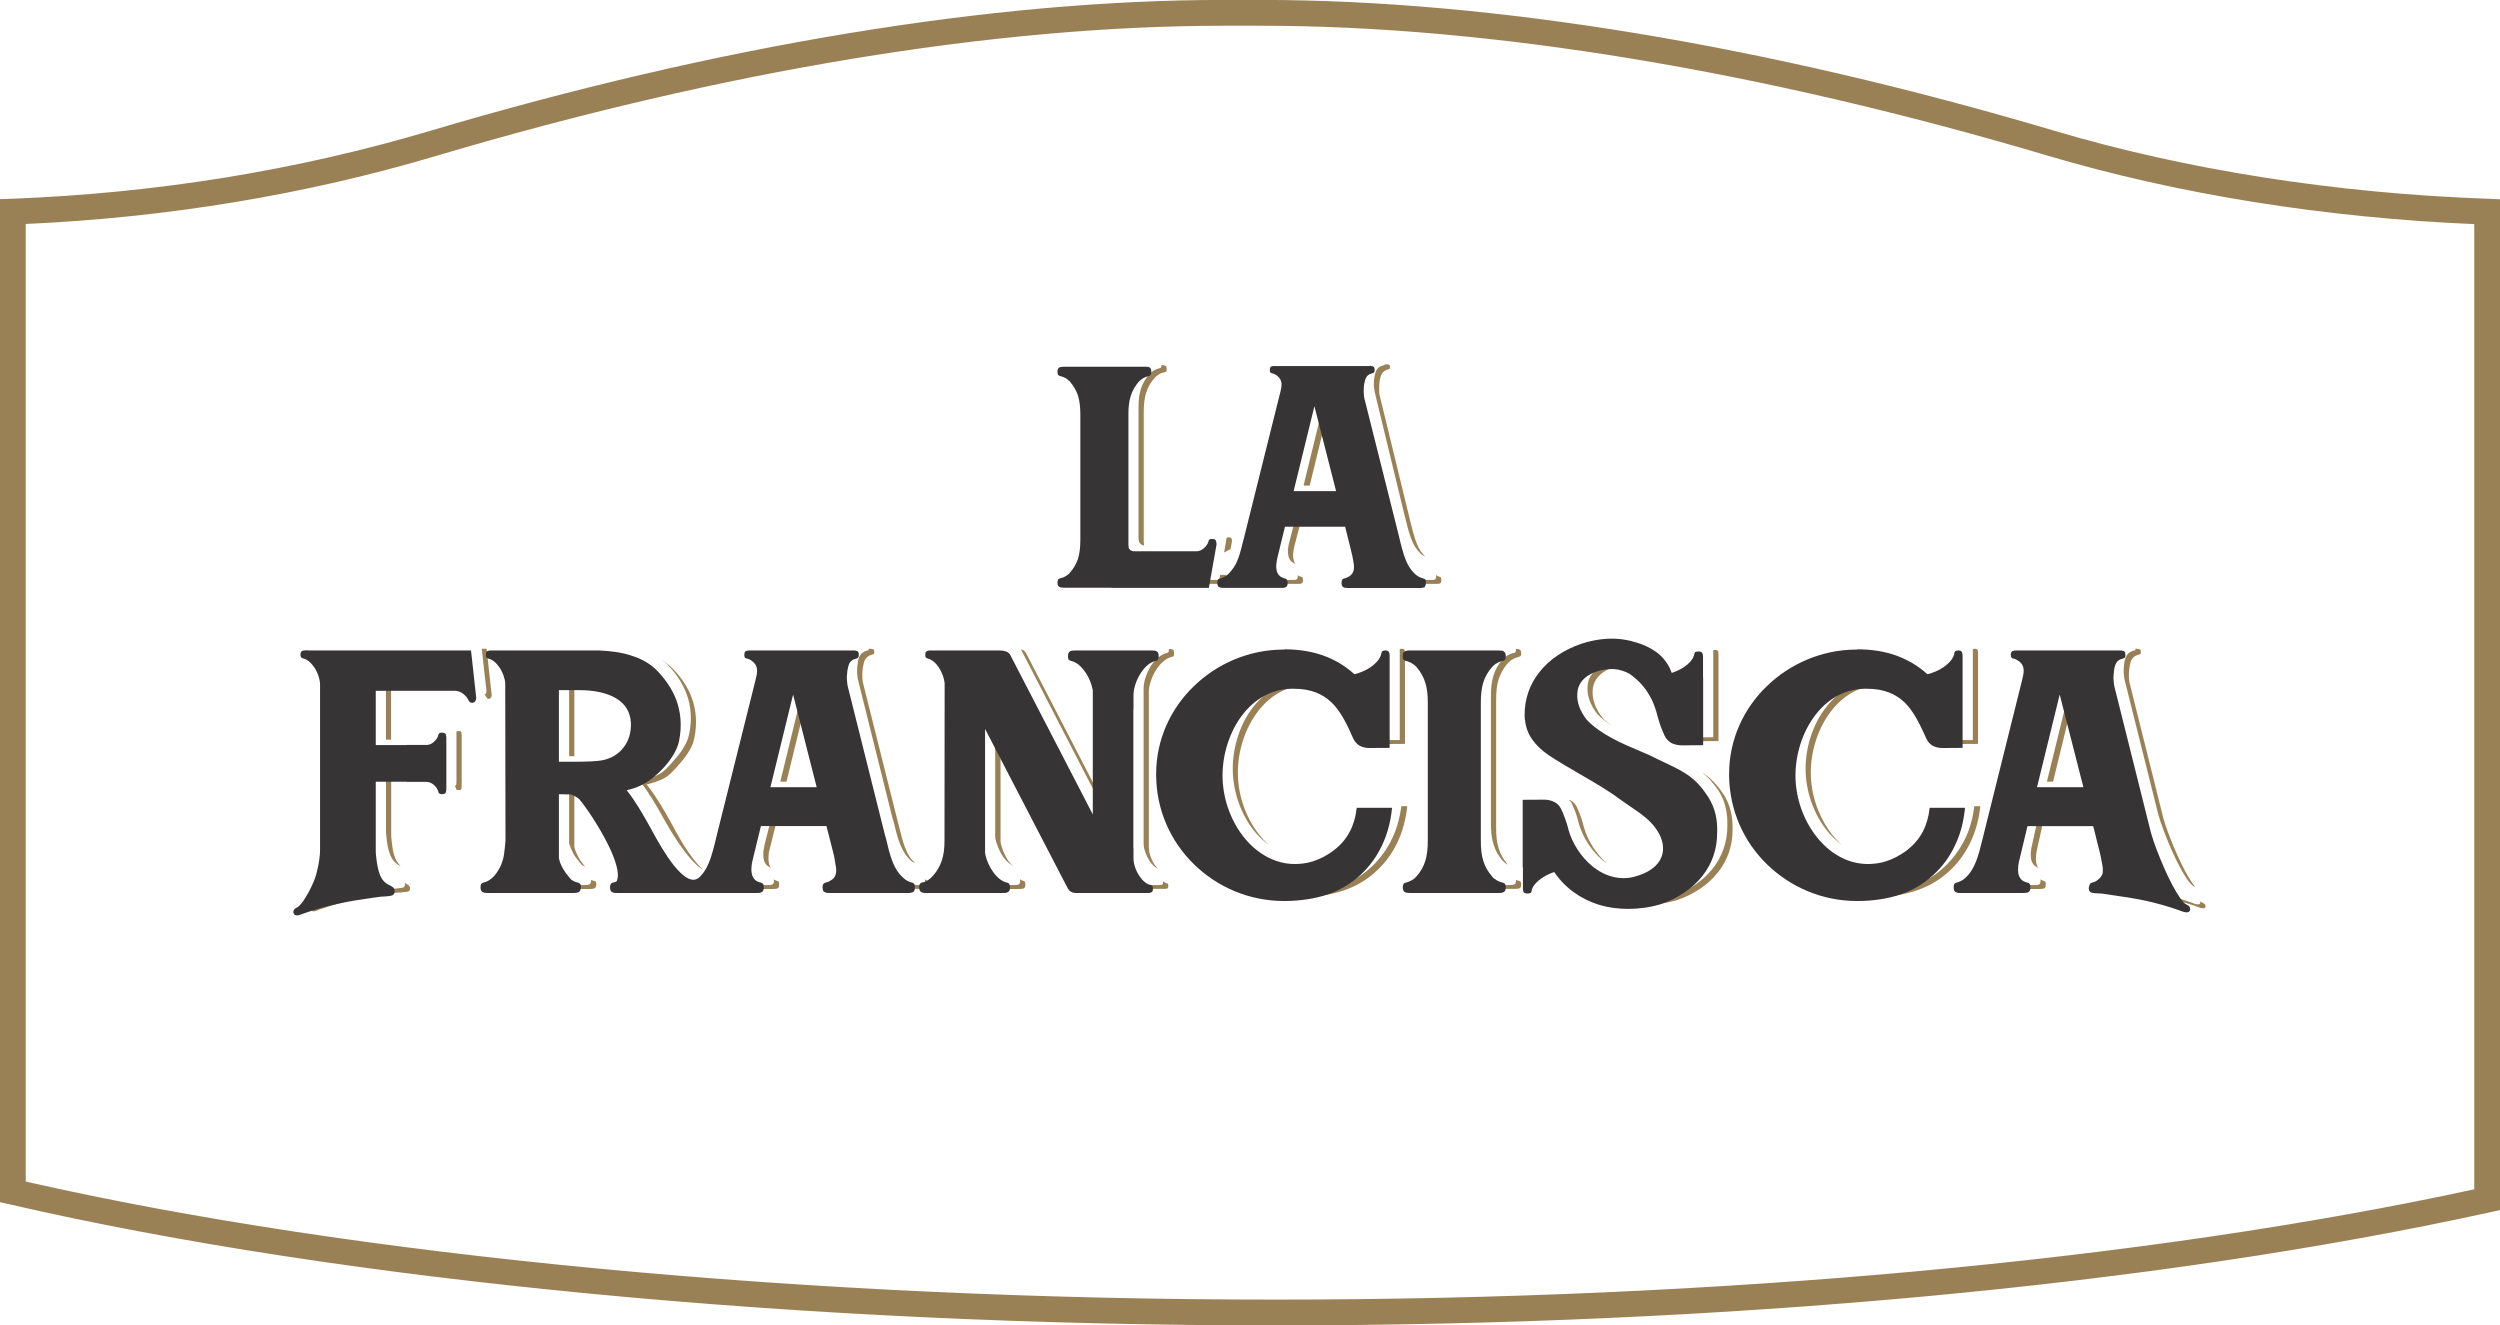 <!--?xml version="1.0" encoding="UTF-8"?-->

<!-- Creator: CorelDRAW 2018 (64 Bit) -->
<svg xmlns="http://www.w3.org/2000/svg" xml:space="preserve" width="100%" height="100%" version="1.1" style="shape-rendering:geometricPrecision; text-rendering:geometricPrecision; image-rendering:optimizeQuality; fill-rule:evenodd; clip-rule:evenodd" viewBox="0 0 196.57 104.21" xmlns:xlink="http://www.w3.org/1999/xlink">
 <defs>
  <style type="text/css">
    .str1 {stroke:#373435;stroke-width:0.19;stroke-miterlimit:22.926}
    .str0 {stroke:#9A8155;stroke-width:0.19;stroke-miterlimit:22.926}
    .fil1 {fill:#373435;fill-rule:nonzero}
    .fil0 {fill:#9A8155;fill-rule:nonzero}@-webkit-keyframes animate-svg-stroke-1{0%{stroke-dashoffset:1098.449px;stroke-dasharray:1098.449px}100%{stroke-dashoffset:0;stroke-dasharray:1098.449px}}@keyframes animate-svg-stroke-1{0%{stroke-dashoffset:1098.449px;stroke-dasharray:1098.449px}100%{stroke-dashoffset:0;stroke-dasharray:1098.449px}}@-webkit-keyframes animate-svg-fill-1{0%{fill:transparent}100%{fill:rgb(154,129,85)}}@keyframes animate-svg-fill-1{0%{fill:transparent}100%{fill:rgb(154,129,85)}}.svg-francisca-1{-webkit-animation:animate-svg-stroke-1 1s cubic-bezier(0.47,0,0.745,0.715) 0s both,animate-svg-fill-1 0.7s cubic-bezier(0.47,0,0.745,0.715) 0.8s both;animation:animate-svg-stroke-1 1s cubic-bezier(0.47,0,0.745,0.715) 0s both,animate-svg-fill-1 0.7s cubic-bezier(0.47,0,0.745,0.715) 0.8s both}@-webkit-keyframes animate-svg-stroke-2{0%{stroke-dashoffset:42.826px;stroke-dasharray:42.826px}100%{stroke-dashoffset:0;stroke-dasharray:42.826px}}@keyframes animate-svg-stroke-2{0%{stroke-dashoffset:42.826px;stroke-dasharray:42.826px}100%{stroke-dashoffset:0;stroke-dasharray:42.826px}}@-webkit-keyframes animate-svg-fill-2{0%{fill:transparent}100%{fill:rgb(154,129,85)}}@keyframes animate-svg-fill-2{0%{fill:transparent}100%{fill:rgb(154,129,85)}}.svg-francisca-2{-webkit-animation:animate-svg-stroke-2 1s cubic-bezier(0.47,0,0.745,0.715) 0.12s both,animate-svg-fill-2 0.7s cubic-bezier(0.47,0,0.745,0.715) 0.9s both;animation:animate-svg-stroke-2 1s cubic-bezier(0.47,0,0.745,0.715) 0.12s both,animate-svg-fill-2 0.7s cubic-bezier(0.47,0,0.745,0.715) 0.9s both}@-webkit-keyframes animate-svg-stroke-3{0%{stroke-dashoffset:20.586px;stroke-dasharray:20.586px}100%{stroke-dashoffset:0;stroke-dasharray:20.586px}}@keyframes animate-svg-stroke-3{0%{stroke-dashoffset:20.586px;stroke-dasharray:20.586px}100%{stroke-dashoffset:0;stroke-dasharray:20.586px}}@-webkit-keyframes animate-svg-fill-3{0%{fill:transparent}100%{fill:rgb(154,129,85)}}@keyframes animate-svg-fill-3{0%{fill:transparent}100%{fill:rgb(154,129,85)}}.svg-francisca-3{-webkit-animation:animate-svg-stroke-3 1s cubic-bezier(0.47,0,0.745,0.715) 0.24s both,animate-svg-fill-3 0.7s cubic-bezier(0.47,0,0.745,0.715) 1s both;animation:animate-svg-stroke-3 1s cubic-bezier(0.47,0,0.745,0.715) 0.24s both,animate-svg-fill-3 0.7s cubic-bezier(0.47,0,0.745,0.715) 1s both}@-webkit-keyframes animate-svg-stroke-4{0%{stroke-dashoffset:18.714px;stroke-dasharray:18.714px}100%{stroke-dashoffset:0;stroke-dasharray:18.714px}}@keyframes animate-svg-stroke-4{0%{stroke-dashoffset:18.714px;stroke-dasharray:18.714px}100%{stroke-dashoffset:0;stroke-dasharray:18.714px}}@-webkit-keyframes animate-svg-fill-4{0%{fill:transparent}100%{fill:rgb(154,129,85)}}@keyframes animate-svg-fill-4{0%{fill:transparent}100%{fill:rgb(154,129,85)}}.svg-francisca-4{-webkit-animation:animate-svg-stroke-4 1s cubic-bezier(0.47,0,0.745,0.715) 0.36s both,animate-svg-fill-4 0.7s cubic-bezier(0.47,0,0.745,0.715) 1.1s both;animation:animate-svg-stroke-4 1s cubic-bezier(0.47,0,0.745,0.715) 0.36s both,animate-svg-fill-4 0.7s cubic-bezier(0.47,0,0.745,0.715) 1.1s both}@-webkit-keyframes animate-svg-stroke-5{0%{stroke-dashoffset:14.695px;stroke-dasharray:14.695px}100%{stroke-dashoffset:0;stroke-dasharray:14.695px}}@keyframes animate-svg-stroke-5{0%{stroke-dashoffset:14.695px;stroke-dasharray:14.695px}100%{stroke-dashoffset:0;stroke-dasharray:14.695px}}@-webkit-keyframes animate-svg-fill-5{0%{fill:transparent}100%{fill:rgb(154,129,85)}}@keyframes animate-svg-fill-5{0%{fill:transparent}100%{fill:rgb(154,129,85)}}.svg-francisca-5{-webkit-animation:animate-svg-stroke-5 1s cubic-bezier(0.47,0,0.745,0.715) 0.48s both,animate-svg-fill-5 0.7s cubic-bezier(0.47,0,0.745,0.715) 1.2s both;animation:animate-svg-stroke-5 1s cubic-bezier(0.47,0,0.745,0.715) 0.48s both,animate-svg-fill-5 0.7s cubic-bezier(0.47,0,0.745,0.715) 1.2s both}@-webkit-keyframes animate-svg-stroke-6{0%{stroke-dashoffset:18.478px;stroke-dasharray:18.478px}100%{stroke-dashoffset:0;stroke-dasharray:18.478px}}@keyframes animate-svg-stroke-6{0%{stroke-dashoffset:18.478px;stroke-dasharray:18.478px}100%{stroke-dashoffset:0;stroke-dasharray:18.478px}}@-webkit-keyframes animate-svg-fill-6{0%{fill:transparent}100%{fill:rgb(154,129,85)}}@keyframes animate-svg-fill-6{0%{fill:transparent}100%{fill:rgb(154,129,85)}}.svg-francisca-6{-webkit-animation:animate-svg-stroke-6 1s cubic-bezier(0.47,0,0.745,0.715) 0.6s both,animate-svg-fill-6 0.7s cubic-bezier(0.47,0,0.745,0.715) 1.3s both;animation:animate-svg-stroke-6 1s cubic-bezier(0.47,0,0.745,0.715) 0.6s both,animate-svg-fill-6 0.7s cubic-bezier(0.47,0,0.745,0.715) 1.3s both}@-webkit-keyframes animate-svg-stroke-7{0%{stroke-dashoffset:21.619px;stroke-dasharray:21.619px}100%{stroke-dashoffset:0;stroke-dasharray:21.619px}}@keyframes animate-svg-stroke-7{0%{stroke-dashoffset:21.619px;stroke-dasharray:21.619px}100%{stroke-dashoffset:0;stroke-dasharray:21.619px}}@-webkit-keyframes animate-svg-fill-7{0%{fill:transparent}100%{fill:rgb(154,129,85)}}@keyframes animate-svg-fill-7{0%{fill:transparent}100%{fill:rgb(154,129,85)}}.svg-francisca-7{-webkit-animation:animate-svg-stroke-7 1s cubic-bezier(0.47,0,0.745,0.715) 0.72s both,animate-svg-fill-7 0.7s cubic-bezier(0.47,0,0.745,0.715) 1.4s both;animation:animate-svg-stroke-7 1s cubic-bezier(0.47,0,0.745,0.715) 0.72s both,animate-svg-fill-7 0.7s cubic-bezier(0.47,0,0.745,0.715) 1.4s both}@-webkit-keyframes animate-svg-stroke-8{0%{stroke-dashoffset:2.113px;stroke-dasharray:2.113px}100%{stroke-dashoffset:0;stroke-dasharray:2.113px}}@keyframes animate-svg-stroke-8{0%{stroke-dashoffset:2.113px;stroke-dasharray:2.113px}100%{stroke-dashoffset:0;stroke-dasharray:2.113px}}@-webkit-keyframes animate-svg-fill-8{0%{fill:transparent}100%{fill:rgb(154,129,85)}}@keyframes animate-svg-fill-8{0%{fill:transparent}100%{fill:rgb(154,129,85)}}.svg-francisca-8{-webkit-animation:animate-svg-stroke-8 1s cubic-bezier(0.47,0,0.745,0.715) 0.84s both,animate-svg-fill-8 0.7s cubic-bezier(0.47,0,0.745,0.715) 1.5s both;animation:animate-svg-stroke-8 1s cubic-bezier(0.47,0,0.745,0.715) 0.84s both,animate-svg-fill-8 0.7s cubic-bezier(0.47,0,0.745,0.715) 1.5s both}@-webkit-keyframes animate-svg-stroke-9{0%{stroke-dashoffset:40.62px;stroke-dasharray:40.62px}100%{stroke-dashoffset:0;stroke-dasharray:40.62px}}@keyframes animate-svg-stroke-9{0%{stroke-dashoffset:40.62px;stroke-dasharray:40.62px}100%{stroke-dashoffset:0;stroke-dasharray:40.62px}}@-webkit-keyframes animate-svg-fill-9{0%{fill:transparent}100%{fill:rgb(154,129,85)}}@keyframes animate-svg-fill-9{0%{fill:transparent}100%{fill:rgb(154,129,85)}}.svg-francisca-9{-webkit-animation:animate-svg-stroke-9 1s cubic-bezier(0.47,0,0.745,0.715) 0.96s both,animate-svg-fill-9 0.7s cubic-bezier(0.47,0,0.745,0.715) 1.6s both;animation:animate-svg-stroke-9 1s cubic-bezier(0.47,0,0.745,0.715) 0.96s both,animate-svg-fill-9 0.7s cubic-bezier(0.47,0,0.745,0.715) 1.6s both}@-webkit-keyframes animate-svg-stroke-10{0%{stroke-dashoffset:38.661px;stroke-dasharray:38.661px}100%{stroke-dashoffset:0;stroke-dasharray:38.661px}}@keyframes animate-svg-stroke-10{0%{stroke-dashoffset:38.661px;stroke-dasharray:38.661px}100%{stroke-dashoffset:0;stroke-dasharray:38.661px}}@-webkit-keyframes animate-svg-fill-10{0%{fill:transparent}100%{fill:rgb(154,129,85)}}@keyframes animate-svg-fill-10{0%{fill:transparent}100%{fill:rgb(154,129,85)}}.svg-francisca-10{-webkit-animation:animate-svg-stroke-10 1s cubic-bezier(0.47,0,0.745,0.715) 1.08s both,animate-svg-fill-10 0.7s cubic-bezier(0.47,0,0.745,0.715) 1.7s both;animation:animate-svg-stroke-10 1s cubic-bezier(0.47,0,0.745,0.715) 1.08s both,animate-svg-fill-10 0.7s cubic-bezier(0.47,0,0.745,0.715) 1.7s both}@-webkit-keyframes animate-svg-stroke-11{0%{stroke-dashoffset:21.339px;stroke-dasharray:21.339px}100%{stroke-dashoffset:0;stroke-dasharray:21.339px}}@keyframes animate-svg-stroke-11{0%{stroke-dashoffset:21.339px;stroke-dasharray:21.339px}100%{stroke-dashoffset:0;stroke-dasharray:21.339px}}@-webkit-keyframes animate-svg-fill-11{0%{fill:transparent}100%{fill:rgb(154,129,85)}}@keyframes animate-svg-fill-11{0%{fill:transparent}100%{fill:rgb(154,129,85)}}.svg-francisca-11{-webkit-animation:animate-svg-stroke-11 1s cubic-bezier(0.47,0,0.745,0.715) 1.2s both,animate-svg-fill-11 0.7s cubic-bezier(0.47,0,0.745,0.715) 1.8s both;animation:animate-svg-stroke-11 1s cubic-bezier(0.47,0,0.745,0.715) 1.2s both,animate-svg-fill-11 0.7s cubic-bezier(0.47,0,0.745,0.715) 1.8s both}@-webkit-keyframes animate-svg-stroke-12{0%{stroke-dashoffset:14.004px;stroke-dasharray:14.004px}100%{stroke-dashoffset:0;stroke-dasharray:14.004px}}@keyframes animate-svg-stroke-12{0%{stroke-dashoffset:14.004px;stroke-dasharray:14.004px}100%{stroke-dashoffset:0;stroke-dasharray:14.004px}}@-webkit-keyframes animate-svg-fill-12{0%{fill:transparent}100%{fill:rgb(154,129,85)}}@keyframes animate-svg-fill-12{0%{fill:transparent}100%{fill:rgb(154,129,85)}}.svg-francisca-12{-webkit-animation:animate-svg-stroke-12 1s cubic-bezier(0.47,0,0.745,0.715) 1.32s both,animate-svg-fill-12 0.7s cubic-bezier(0.47,0,0.745,0.715) 1.9s both;animation:animate-svg-stroke-12 1s cubic-bezier(0.47,0,0.745,0.715) 1.32s both,animate-svg-fill-12 0.7s cubic-bezier(0.47,0,0.745,0.715) 1.9s both}@-webkit-keyframes animate-svg-stroke-13{0%{stroke-dashoffset:20.009px;stroke-dasharray:20.009px}100%{stroke-dashoffset:0;stroke-dasharray:20.009px}}@keyframes animate-svg-stroke-13{0%{stroke-dashoffset:20.009px;stroke-dasharray:20.009px}100%{stroke-dashoffset:0;stroke-dasharray:20.009px}}@-webkit-keyframes animate-svg-fill-13{0%{fill:transparent}100%{fill:rgb(154,129,85)}}@keyframes animate-svg-fill-13{0%{fill:transparent}100%{fill:rgb(154,129,85)}}.svg-francisca-13{-webkit-animation:animate-svg-stroke-13 1s cubic-bezier(0.47,0,0.745,0.715) 1.44s both,animate-svg-fill-13 0.7s cubic-bezier(0.47,0,0.745,0.715) 2s both;animation:animate-svg-stroke-13 1s cubic-bezier(0.47,0,0.745,0.715) 1.44s both,animate-svg-fill-13 0.7s cubic-bezier(0.47,0,0.745,0.715) 2s both}@-webkit-keyframes animate-svg-stroke-14{0%{stroke-dashoffset:41.435px;stroke-dasharray:41.435px}100%{stroke-dashoffset:0;stroke-dasharray:41.435px}}@keyframes animate-svg-stroke-14{0%{stroke-dashoffset:41.435px;stroke-dasharray:41.435px}100%{stroke-dashoffset:0;stroke-dasharray:41.435px}}@-webkit-keyframes animate-svg-fill-14{0%{fill:transparent}100%{fill:rgb(154,129,85)}}@keyframes animate-svg-fill-14{0%{fill:transparent}100%{fill:rgb(154,129,85)}}.svg-francisca-14{-webkit-animation:animate-svg-stroke-14 1s cubic-bezier(0.47,0,0.745,0.715) 1.56s both,animate-svg-fill-14 0.7s cubic-bezier(0.47,0,0.745,0.715) 2.1s both;animation:animate-svg-stroke-14 1s cubic-bezier(0.47,0,0.745,0.715) 1.56s both,animate-svg-fill-14 0.7s cubic-bezier(0.47,0,0.745,0.715) 2.1s both}@-webkit-keyframes animate-svg-stroke-15{0%{stroke-dashoffset:18.739px;stroke-dasharray:18.739px}100%{stroke-dashoffset:0;stroke-dasharray:18.739px}}@keyframes animate-svg-stroke-15{0%{stroke-dashoffset:18.739px;stroke-dasharray:18.739px}100%{stroke-dashoffset:0;stroke-dasharray:18.739px}}@-webkit-keyframes animate-svg-fill-15{0%{fill:transparent}100%{fill:rgb(154,129,85)}}@keyframes animate-svg-fill-15{0%{fill:transparent}100%{fill:rgb(154,129,85)}}.svg-francisca-15{-webkit-animation:animate-svg-stroke-15 1s cubic-bezier(0.47,0,0.745,0.715) 1.68s both,animate-svg-fill-15 0.7s cubic-bezier(0.47,0,0.745,0.715) 2.2s both;animation:animate-svg-stroke-15 1s cubic-bezier(0.47,0,0.745,0.715) 1.68s both,animate-svg-fill-15 0.7s cubic-bezier(0.47,0,0.745,0.715) 2.2s both}@-webkit-keyframes animate-svg-stroke-16{0%{stroke-dashoffset:38.565px;stroke-dasharray:38.565px}100%{stroke-dashoffset:0;stroke-dasharray:38.565px}}@keyframes animate-svg-stroke-16{0%{stroke-dashoffset:38.565px;stroke-dasharray:38.565px}100%{stroke-dashoffset:0;stroke-dasharray:38.565px}}@-webkit-keyframes animate-svg-fill-16{0%{fill:transparent}100%{fill:rgb(154,129,85)}}@keyframes animate-svg-fill-16{0%{fill:transparent}100%{fill:rgb(154,129,85)}}.svg-francisca-16{-webkit-animation:animate-svg-stroke-16 1s cubic-bezier(0.47,0,0.745,0.715) 1.8s both,animate-svg-fill-16 0.7s cubic-bezier(0.47,0,0.745,0.715) 2.3s both;animation:animate-svg-stroke-16 1s cubic-bezier(0.47,0,0.745,0.715) 1.8s both,animate-svg-fill-16 0.7s cubic-bezier(0.47,0,0.745,0.715) 2.3s both}@-webkit-keyframes animate-svg-stroke-17{0%{stroke-dashoffset:21.629px;stroke-dasharray:21.629px}100%{stroke-dashoffset:0;stroke-dasharray:21.629px}}@keyframes animate-svg-stroke-17{0%{stroke-dashoffset:21.629px;stroke-dasharray:21.629px}100%{stroke-dashoffset:0;stroke-dasharray:21.629px}}@-webkit-keyframes animate-svg-fill-17{0%{fill:transparent}100%{fill:rgb(154,129,85)}}@keyframes animate-svg-fill-17{0%{fill:transparent}100%{fill:rgb(154,129,85)}}.svg-francisca-17{-webkit-animation:animate-svg-stroke-17 1s cubic-bezier(0.47,0,0.745,0.715) 1.92s both,animate-svg-fill-17 0.7s cubic-bezier(0.47,0,0.745,0.715) 2.4s both;animation:animate-svg-stroke-17 1s cubic-bezier(0.47,0,0.745,0.715) 1.92s both,animate-svg-fill-17 0.7s cubic-bezier(0.47,0,0.745,0.715) 2.4s both}@-webkit-keyframes animate-svg-stroke-18{0%{stroke-dashoffset:38.645px;stroke-dasharray:38.645px}100%{stroke-dashoffset:0;stroke-dasharray:38.645px}}@keyframes animate-svg-stroke-18{0%{stroke-dashoffset:38.645px;stroke-dasharray:38.645px}100%{stroke-dashoffset:0;stroke-dasharray:38.645px}}@-webkit-keyframes animate-svg-fill-18{0%{fill:transparent}100%{fill:rgb(154,129,85)}}@keyframes animate-svg-fill-18{0%{fill:transparent}100%{fill:rgb(154,129,85)}}.svg-francisca-18{-webkit-animation:animate-svg-stroke-18 1s cubic-bezier(0.47,0,0.745,0.715) 2.04s both,animate-svg-fill-18 0.7s cubic-bezier(0.47,0,0.745,0.715) 2.5s both;animation:animate-svg-stroke-18 1s cubic-bezier(0.47,0,0.745,0.715) 2.04s both,animate-svg-fill-18 0.7s cubic-bezier(0.47,0,0.745,0.715) 2.5s both}@-webkit-keyframes animate-svg-stroke-19{0%{stroke-dashoffset:40.605px;stroke-dasharray:40.605px}100%{stroke-dashoffset:0;stroke-dasharray:40.605px}}@keyframes animate-svg-stroke-19{0%{stroke-dashoffset:40.605px;stroke-dasharray:40.605px}100%{stroke-dashoffset:0;stroke-dasharray:40.605px}}@-webkit-keyframes animate-svg-fill-19{0%{fill:transparent}100%{fill:rgb(154,129,85)}}@keyframes animate-svg-fill-19{0%{fill:transparent}100%{fill:rgb(154,129,85)}}.svg-francisca-19{-webkit-animation:animate-svg-stroke-19 1s cubic-bezier(0.47,0,0.745,0.715) 2.16s both,animate-svg-fill-19 0.7s cubic-bezier(0.47,0,0.745,0.715) 2.6s both;animation:animate-svg-stroke-19 1s cubic-bezier(0.47,0,0.745,0.715) 2.16s both,animate-svg-fill-19 0.7s cubic-bezier(0.47,0,0.745,0.715) 2.6s both}@-webkit-keyframes animate-svg-stroke-20{0%{stroke-dashoffset:31.039px;stroke-dasharray:31.039px}100%{stroke-dashoffset:0;stroke-dasharray:31.039px}}@keyframes animate-svg-stroke-20{0%{stroke-dashoffset:31.039px;stroke-dasharray:31.039px}100%{stroke-dashoffset:0;stroke-dasharray:31.039px}}@-webkit-keyframes animate-svg-fill-20{0%{fill:transparent}100%{fill:rgb(154,129,85)}}@keyframes animate-svg-fill-20{0%{fill:transparent}100%{fill:rgb(154,129,85)}}.svg-francisca-20{-webkit-animation:animate-svg-stroke-20 1s cubic-bezier(0.47,0,0.745,0.715) 2.28s both,animate-svg-fill-20 0.7s cubic-bezier(0.47,0,0.745,0.715) 2.7s both;animation:animate-svg-stroke-20 1s cubic-bezier(0.47,0,0.745,0.715) 2.28s both,animate-svg-fill-20 0.7s cubic-bezier(0.47,0,0.745,0.715) 2.7s both}@-webkit-keyframes animate-svg-stroke-21{0%{stroke-dashoffset:26.293px;stroke-dasharray:26.293px}100%{stroke-dashoffset:0;stroke-dasharray:26.293px}}@keyframes animate-svg-stroke-21{0%{stroke-dashoffset:26.293px;stroke-dasharray:26.293px}100%{stroke-dashoffset:0;stroke-dasharray:26.293px}}@-webkit-keyframes animate-svg-fill-21{0%{fill:transparent}100%{fill:rgb(154,129,85)}}@keyframes animate-svg-fill-21{0%{fill:transparent}100%{fill:rgb(154,129,85)}}.svg-francisca-21{-webkit-animation:animate-svg-stroke-21 1s cubic-bezier(0.47,0,0.745,0.715) 2.4s both,animate-svg-fill-21 0.7s cubic-bezier(0.47,0,0.745,0.715) 2.8s both;animation:animate-svg-stroke-21 1s cubic-bezier(0.47,0,0.745,0.715) 2.4s both,animate-svg-fill-21 0.7s cubic-bezier(0.47,0,0.745,0.715) 2.8s both}@-webkit-keyframes animate-svg-stroke-22{0%{stroke-dashoffset:16.907px;stroke-dasharray:16.907px}100%{stroke-dashoffset:0;stroke-dasharray:16.907px}}@keyframes animate-svg-stroke-22{0%{stroke-dashoffset:16.907px;stroke-dasharray:16.907px}100%{stroke-dashoffset:0;stroke-dasharray:16.907px}}@-webkit-keyframes animate-svg-fill-22{0%{fill:transparent}100%{fill:rgb(154,129,85)}}@keyframes animate-svg-fill-22{0%{fill:transparent}100%{fill:rgb(154,129,85)}}.svg-francisca-22{-webkit-animation:animate-svg-stroke-22 1s cubic-bezier(0.47,0,0.745,0.715) 2.52s both,animate-svg-fill-22 0.7s cubic-bezier(0.47,0,0.745,0.715) 2.9s both;animation:animate-svg-stroke-22 1s cubic-bezier(0.47,0,0.745,0.715) 2.52s both,animate-svg-fill-22 0.7s cubic-bezier(0.47,0,0.745,0.715) 2.9s both}@-webkit-keyframes animate-svg-stroke-23{0%{stroke-dashoffset:39.19px;stroke-dasharray:39.19px}100%{stroke-dashoffset:0;stroke-dasharray:39.19px}}@keyframes animate-svg-stroke-23{0%{stroke-dashoffset:39.19px;stroke-dasharray:39.19px}100%{stroke-dashoffset:0;stroke-dasharray:39.19px}}@-webkit-keyframes animate-svg-fill-23{0%{fill:transparent}100%{fill:rgb(154,129,85)}}@keyframes animate-svg-fill-23{0%{fill:transparent}100%{fill:rgb(154,129,85)}}.svg-francisca-23{-webkit-animation:animate-svg-stroke-23 1s cubic-bezier(0.47,0,0.745,0.715) 2.64s both,animate-svg-fill-23 0.7s cubic-bezier(0.47,0,0.745,0.715) 3s both;animation:animate-svg-stroke-23 1s cubic-bezier(0.47,0,0.745,0.715) 2.64s both,animate-svg-fill-23 0.7s cubic-bezier(0.47,0,0.745,0.715) 3s both}@-webkit-keyframes animate-svg-stroke-24{0%{stroke-dashoffset:15.809px;stroke-dasharray:15.809px}100%{stroke-dashoffset:0;stroke-dasharray:15.809px}}@keyframes animate-svg-stroke-24{0%{stroke-dashoffset:15.809px;stroke-dasharray:15.809px}100%{stroke-dashoffset:0;stroke-dasharray:15.809px}}@-webkit-keyframes animate-svg-fill-24{0%{fill:transparent}100%{fill:rgb(154,129,85)}}@keyframes animate-svg-fill-24{0%{fill:transparent}100%{fill:rgb(154,129,85)}}.svg-francisca-24{-webkit-animation:animate-svg-stroke-24 1s cubic-bezier(0.47,0,0.745,0.715) 2.76s both,animate-svg-fill-24 0.7s cubic-bezier(0.47,0,0.745,0.715) 3.1s both;animation:animate-svg-stroke-24 1s cubic-bezier(0.47,0,0.745,0.715) 2.76s both,animate-svg-fill-24 0.7s cubic-bezier(0.47,0,0.745,0.715) 3.1s both}@-webkit-keyframes animate-svg-stroke-25{0%{stroke-dashoffset:18.478px;stroke-dasharray:18.478px}100%{stroke-dashoffset:0;stroke-dasharray:18.478px}}@keyframes animate-svg-stroke-25{0%{stroke-dashoffset:18.478px;stroke-dasharray:18.478px}100%{stroke-dashoffset:0;stroke-dasharray:18.478px}}@-webkit-keyframes animate-svg-fill-25{0%{fill:transparent}100%{fill:rgb(154,129,85)}}@keyframes animate-svg-fill-25{0%{fill:transparent}100%{fill:rgb(154,129,85)}}.svg-francisca-25{-webkit-animation:animate-svg-stroke-25 1s cubic-bezier(0.47,0,0.745,0.715) 2.88s both,animate-svg-fill-25 0.7s cubic-bezier(0.47,0,0.745,0.715) 3.2s both;animation:animate-svg-stroke-25 1s cubic-bezier(0.47,0,0.745,0.715) 2.88s both,animate-svg-fill-25 0.7s cubic-bezier(0.47,0,0.745,0.715) 3.2s both}@-webkit-keyframes animate-svg-stroke-26{0%{stroke-dashoffset:43.7px;stroke-dasharray:43.7px}100%{stroke-dashoffset:0;stroke-dasharray:43.7px}}@keyframes animate-svg-stroke-26{0%{stroke-dashoffset:43.7px;stroke-dasharray:43.7px}100%{stroke-dashoffset:0;stroke-dasharray:43.7px}}@-webkit-keyframes animate-svg-fill-26{0%{fill:transparent}100%{fill:rgb(154,129,85)}}@keyframes animate-svg-fill-26{0%{fill:transparent}100%{fill:rgb(154,129,85)}}.svg-francisca-26{-webkit-animation:animate-svg-stroke-26 1s cubic-bezier(0.47,0,0.745,0.715) 3s both,animate-svg-fill-26 0.7s cubic-bezier(0.47,0,0.745,0.715) 3.3s both;animation:animate-svg-stroke-26 1s cubic-bezier(0.47,0,0.745,0.715) 3s both,animate-svg-fill-26 0.7s cubic-bezier(0.47,0,0.745,0.715) 3.3s both}@-webkit-keyframes animate-svg-stroke-27{0%{stroke-dashoffset:20.583px;stroke-dasharray:20.583px}100%{stroke-dashoffset:0;stroke-dasharray:20.583px}}@keyframes animate-svg-stroke-27{0%{stroke-dashoffset:20.583px;stroke-dasharray:20.583px}100%{stroke-dashoffset:0;stroke-dasharray:20.583px}}@-webkit-keyframes animate-svg-fill-27{0%{fill:transparent}100%{fill:rgb(154,129,85)}}@keyframes animate-svg-fill-27{0%{fill:transparent}100%{fill:rgb(154,129,85)}}.svg-francisca-27{-webkit-animation:animate-svg-stroke-27 1s cubic-bezier(0.47,0,0.745,0.715) 3.12s both,animate-svg-fill-27 0.7s cubic-bezier(0.47,0,0.745,0.715) 3.4s both;animation:animate-svg-stroke-27 1s cubic-bezier(0.47,0,0.745,0.715) 3.12s both,animate-svg-fill-27 0.7s cubic-bezier(0.47,0,0.745,0.715) 3.4s both}@-webkit-keyframes animate-svg-stroke-28{0%{stroke-dashoffset:38.456px;stroke-dasharray:38.456px}100%{stroke-dashoffset:0;stroke-dasharray:38.456px}}@keyframes animate-svg-stroke-28{0%{stroke-dashoffset:38.456px;stroke-dasharray:38.456px}100%{stroke-dashoffset:0;stroke-dasharray:38.456px}}@-webkit-keyframes animate-svg-fill-28{0%{fill:transparent}100%{fill:rgb(154,129,85)}}@keyframes animate-svg-fill-28{0%{fill:transparent}100%{fill:rgb(154,129,85)}}.svg-francisca-28{-webkit-animation:animate-svg-stroke-28 1s cubic-bezier(0.47,0,0.745,0.715) 3.24s both,animate-svg-fill-28 0.7s cubic-bezier(0.47,0,0.745,0.715) 3.5s both;animation:animate-svg-stroke-28 1s cubic-bezier(0.47,0,0.745,0.715) 3.24s both,animate-svg-fill-28 0.7s cubic-bezier(0.47,0,0.745,0.715) 3.5s both}@-webkit-keyframes animate-svg-stroke-29{0%{stroke-dashoffset:26.8px;stroke-dasharray:26.8px}100%{stroke-dashoffset:0;stroke-dasharray:26.8px}}@keyframes animate-svg-stroke-29{0%{stroke-dashoffset:26.8px;stroke-dasharray:26.8px}100%{stroke-dashoffset:0;stroke-dasharray:26.8px}}@-webkit-keyframes animate-svg-fill-29{0%{fill:transparent}100%{fill:rgb(154,129,85)}}@keyframes animate-svg-fill-29{0%{fill:transparent}100%{fill:rgb(154,129,85)}}.svg-francisca-29{-webkit-animation:animate-svg-stroke-29 1s cubic-bezier(0.47,0,0.745,0.715) 3.36s both,animate-svg-fill-29 0.7s cubic-bezier(0.47,0,0.745,0.715) 3.6s both;animation:animate-svg-stroke-29 1s cubic-bezier(0.47,0,0.745,0.715) 3.36s both,animate-svg-fill-29 0.7s cubic-bezier(0.47,0,0.745,0.715) 3.6s both}@-webkit-keyframes animate-svg-stroke-30{0%{stroke-dashoffset:17.167px;stroke-dasharray:17.167px}100%{stroke-dashoffset:0;stroke-dasharray:17.167px}}@keyframes animate-svg-stroke-30{0%{stroke-dashoffset:17.167px;stroke-dasharray:17.167px}100%{stroke-dashoffset:0;stroke-dasharray:17.167px}}@-webkit-keyframes animate-svg-fill-30{0%{fill:transparent}100%{fill:rgb(154,129,85)}}@keyframes animate-svg-fill-30{0%{fill:transparent}100%{fill:rgb(154,129,85)}}.svg-francisca-30{-webkit-animation:animate-svg-stroke-30 1s cubic-bezier(0.47,0,0.745,0.715) 3.48s both,animate-svg-fill-30 0.7s cubic-bezier(0.47,0,0.745,0.715) 3.7s both;animation:animate-svg-stroke-30 1s cubic-bezier(0.47,0,0.745,0.715) 3.48s both,animate-svg-fill-30 0.7s cubic-bezier(0.47,0,0.745,0.715) 3.7s both}@-webkit-keyframes animate-svg-stroke-31{0%{stroke-dashoffset:18.322px;stroke-dasharray:18.322px}100%{stroke-dashoffset:0;stroke-dasharray:18.322px}}@keyframes animate-svg-stroke-31{0%{stroke-dashoffset:18.322px;stroke-dasharray:18.322px}100%{stroke-dashoffset:0;stroke-dasharray:18.322px}}@-webkit-keyframes animate-svg-fill-31{0%{fill:transparent}100%{fill:rgb(154,129,85)}}@keyframes animate-svg-fill-31{0%{fill:transparent}100%{fill:rgb(154,129,85)}}.svg-francisca-31{-webkit-animation:animate-svg-stroke-31 1s cubic-bezier(0.47,0,0.745,0.715) 3.6s both,animate-svg-fill-31 0.7s cubic-bezier(0.47,0,0.745,0.715) 3.8s both;animation:animate-svg-stroke-31 1s cubic-bezier(0.47,0,0.745,0.715) 3.6s both,animate-svg-fill-31 0.7s cubic-bezier(0.47,0,0.745,0.715) 3.8s both}@-webkit-keyframes animate-svg-stroke-32{0%{stroke-dashoffset:23.771px;stroke-dasharray:23.771px}100%{stroke-dashoffset:0;stroke-dasharray:23.771px}}@keyframes animate-svg-stroke-32{0%{stroke-dashoffset:23.771px;stroke-dasharray:23.771px}100%{stroke-dashoffset:0;stroke-dasharray:23.771px}}@-webkit-keyframes animate-svg-fill-32{0%{fill:transparent}100%{fill:rgb(154,129,85)}}@keyframes animate-svg-fill-32{0%{fill:transparent}100%{fill:rgb(154,129,85)}}.svg-francisca-32{-webkit-animation:animate-svg-stroke-32 1s cubic-bezier(0.47,0,0.745,0.715) 3.72s both,animate-svg-fill-32 0.7s cubic-bezier(0.47,0,0.745,0.715) 3.9s both;animation:animate-svg-stroke-32 1s cubic-bezier(0.47,0,0.745,0.715) 3.72s both,animate-svg-fill-32 0.7s cubic-bezier(0.47,0,0.745,0.715) 3.9s both}@-webkit-keyframes animate-svg-stroke-33{0%{stroke-dashoffset:18.383px;stroke-dasharray:18.383px}100%{stroke-dashoffset:0;stroke-dasharray:18.383px}}@keyframes animate-svg-stroke-33{0%{stroke-dashoffset:18.383px;stroke-dasharray:18.383px}100%{stroke-dashoffset:0;stroke-dasharray:18.383px}}@-webkit-keyframes animate-svg-fill-33{0%{fill:transparent}100%{fill:rgb(154,129,85)}}@keyframes animate-svg-fill-33{0%{fill:transparent}100%{fill:rgb(154,129,85)}}.svg-francisca-33{-webkit-animation:animate-svg-stroke-33 1s cubic-bezier(0.47,0,0.745,0.715) 3.84s both,animate-svg-fill-33 0.7s cubic-bezier(0.47,0,0.745,0.715) 4s both;animation:animate-svg-stroke-33 1s cubic-bezier(0.47,0,0.745,0.715) 3.84s both,animate-svg-fill-33 0.7s cubic-bezier(0.47,0,0.745,0.715) 4s both}@-webkit-keyframes animate-svg-stroke-34{0%{stroke-dashoffset:18.858px;stroke-dasharray:18.858px}100%{stroke-dashoffset:0;stroke-dasharray:18.858px}}@keyframes animate-svg-stroke-34{0%{stroke-dashoffset:18.858px;stroke-dasharray:18.858px}100%{stroke-dashoffset:0;stroke-dasharray:18.858px}}@-webkit-keyframes animate-svg-fill-34{0%{fill:transparent}100%{fill:rgb(154,129,85)}}@keyframes animate-svg-fill-34{0%{fill:transparent}100%{fill:rgb(154,129,85)}}.svg-francisca-34{-webkit-animation:animate-svg-stroke-34 1s cubic-bezier(0.47,0,0.745,0.715) 3.96s both,animate-svg-fill-34 0.7s cubic-bezier(0.47,0,0.745,0.715) 4.1s both;animation:animate-svg-stroke-34 1s cubic-bezier(0.47,0,0.745,0.715) 3.96s both,animate-svg-fill-34 0.7s cubic-bezier(0.47,0,0.745,0.715) 4.1s both}@-webkit-keyframes animate-svg-stroke-35{0%{stroke-dashoffset:24.18px;stroke-dasharray:24.18px}100%{stroke-dashoffset:0;stroke-dasharray:24.18px}}@keyframes animate-svg-stroke-35{0%{stroke-dashoffset:24.18px;stroke-dasharray:24.18px}100%{stroke-dashoffset:0;stroke-dasharray:24.18px}}@-webkit-keyframes animate-svg-fill-35{0%{fill:transparent}100%{fill:rgb(154,129,85)}}@keyframes animate-svg-fill-35{0%{fill:transparent}100%{fill:rgb(154,129,85)}}.svg-francisca-35{-webkit-animation:animate-svg-stroke-35 1s cubic-bezier(0.47,0,0.745,0.715) 4.08s both,animate-svg-fill-35 0.7s cubic-bezier(0.47,0,0.745,0.715) 4.2s both;animation:animate-svg-stroke-35 1s cubic-bezier(0.47,0,0.745,0.715) 4.08s both,animate-svg-fill-35 0.7s cubic-bezier(0.47,0,0.745,0.715) 4.2s both}@-webkit-keyframes animate-svg-stroke-36{0%{stroke-dashoffset:11.975px;stroke-dasharray:11.975px}100%{stroke-dashoffset:0;stroke-dasharray:11.975px}}@keyframes animate-svg-stroke-36{0%{stroke-dashoffset:11.975px;stroke-dasharray:11.975px}100%{stroke-dashoffset:0;stroke-dasharray:11.975px}}@-webkit-keyframes animate-svg-fill-36{0%{fill:transparent}100%{fill:rgb(154,129,85)}}@keyframes animate-svg-fill-36{0%{fill:transparent}100%{fill:rgb(154,129,85)}}.svg-francisca-36{-webkit-animation:animate-svg-stroke-36 1s cubic-bezier(0.47,0,0.745,0.715) 4.2s both,animate-svg-fill-36 0.7s cubic-bezier(0.47,0,0.745,0.715) 4.3s both;animation:animate-svg-stroke-36 1s cubic-bezier(0.47,0,0.745,0.715) 4.2s both,animate-svg-fill-36 0.7s cubic-bezier(0.47,0,0.745,0.715) 4.3s both}@-webkit-keyframes animate-svg-stroke-37{0%{stroke-dashoffset:10.632px;stroke-dasharray:10.632px}100%{stroke-dashoffset:0;stroke-dasharray:10.632px}}@keyframes animate-svg-stroke-37{0%{stroke-dashoffset:10.632px;stroke-dasharray:10.632px}100%{stroke-dashoffset:0;stroke-dasharray:10.632px}}@-webkit-keyframes animate-svg-fill-37{0%{fill:transparent}100%{fill:rgb(154,129,85)}}@keyframes animate-svg-fill-37{0%{fill:transparent}100%{fill:rgb(154,129,85)}}.svg-francisca-37{-webkit-animation:animate-svg-stroke-37 1s cubic-bezier(0.47,0,0.745,0.715) 4.32s both,animate-svg-fill-37 0.7s cubic-bezier(0.47,0,0.745,0.715) 4.4s both;animation:animate-svg-stroke-37 1s cubic-bezier(0.47,0,0.745,0.715) 4.32s both,animate-svg-fill-37 0.7s cubic-bezier(0.47,0,0.745,0.715) 4.4s both}@-webkit-keyframes animate-svg-stroke-38{0%{stroke-dashoffset:23.038px;stroke-dasharray:23.038px}100%{stroke-dashoffset:0;stroke-dasharray:23.038px}}@keyframes animate-svg-stroke-38{0%{stroke-dashoffset:23.038px;stroke-dasharray:23.038px}100%{stroke-dashoffset:0;stroke-dasharray:23.038px}}@-webkit-keyframes animate-svg-fill-38{0%{fill:transparent}100%{fill:rgb(154,129,85)}}@keyframes animate-svg-fill-38{0%{fill:transparent}100%{fill:rgb(154,129,85)}}.svg-francisca-38{-webkit-animation:animate-svg-stroke-38 1s cubic-bezier(0.47,0,0.745,0.715) 4.44s both,animate-svg-fill-38 0.7s cubic-bezier(0.47,0,0.745,0.715) 4.5s both;animation:animate-svg-stroke-38 1s cubic-bezier(0.47,0,0.745,0.715) 4.44s both,animate-svg-fill-38 0.7s cubic-bezier(0.47,0,0.745,0.715) 4.5s both}@-webkit-keyframes animate-svg-stroke-39{0%{stroke-dashoffset:32.481px;stroke-dasharray:32.481px}100%{stroke-dashoffset:0;stroke-dasharray:32.481px}}@keyframes animate-svg-stroke-39{0%{stroke-dashoffset:32.481px;stroke-dasharray:32.481px}100%{stroke-dashoffset:0;stroke-dasharray:32.481px}}@-webkit-keyframes animate-svg-fill-39{0%{fill:transparent}100%{fill:rgb(154,129,85)}}@keyframes animate-svg-fill-39{0%{fill:transparent}100%{fill:rgb(154,129,85)}}.svg-francisca-39{-webkit-animation:animate-svg-stroke-39 1s cubic-bezier(0.47,0,0.745,0.715) 4.56s both,animate-svg-fill-39 0.7s cubic-bezier(0.47,0,0.745,0.715) 4.6s both;animation:animate-svg-stroke-39 1s cubic-bezier(0.47,0,0.745,0.715) 4.56s both,animate-svg-fill-39 0.7s cubic-bezier(0.47,0,0.745,0.715) 4.6s both}@-webkit-keyframes animate-svg-stroke-40{0%{stroke-dashoffset:19.013px;stroke-dasharray:19.013px}100%{stroke-dashoffset:0;stroke-dasharray:19.013px}}@keyframes animate-svg-stroke-40{0%{stroke-dashoffset:19.013px;stroke-dasharray:19.013px}100%{stroke-dashoffset:0;stroke-dasharray:19.013px}}@-webkit-keyframes animate-svg-fill-40{0%{fill:transparent}100%{fill:rgb(154,129,85)}}@keyframes animate-svg-fill-40{0%{fill:transparent}100%{fill:rgb(154,129,85)}}.svg-francisca-40{-webkit-animation:animate-svg-stroke-40 1s cubic-bezier(0.47,0,0.745,0.715) 4.68s both,animate-svg-fill-40 0.7s cubic-bezier(0.47,0,0.745,0.715) 4.7s both;animation:animate-svg-stroke-40 1s cubic-bezier(0.47,0,0.745,0.715) 4.68s both,animate-svg-fill-40 0.7s cubic-bezier(0.47,0,0.745,0.715) 4.7s both}@-webkit-keyframes animate-svg-stroke-41{0%{stroke-dashoffset:34.737px;stroke-dasharray:34.737px}100%{stroke-dashoffset:0;stroke-dasharray:34.737px}}@keyframes animate-svg-stroke-41{0%{stroke-dashoffset:34.737px;stroke-dasharray:34.737px}100%{stroke-dashoffset:0;stroke-dasharray:34.737px}}@-webkit-keyframes animate-svg-fill-41{0%{fill:transparent}100%{fill:rgb(154,129,85)}}@keyframes animate-svg-fill-41{0%{fill:transparent}100%{fill:rgb(154,129,85)}}.svg-francisca-41{-webkit-animation:animate-svg-stroke-41 1s cubic-bezier(0.47,0,0.745,0.715) 4.8s both,animate-svg-fill-41 0.7s cubic-bezier(0.47,0,0.745,0.715) 4.8s both;animation:animate-svg-stroke-41 1s cubic-bezier(0.47,0,0.745,0.715) 4.8s both,animate-svg-fill-41 0.7s cubic-bezier(0.47,0,0.745,0.715) 4.8s both}@-webkit-keyframes animate-svg-stroke-42{0%{stroke-dashoffset:17.222px;stroke-dasharray:17.222px}100%{stroke-dashoffset:0;stroke-dasharray:17.222px}}@keyframes animate-svg-stroke-42{0%{stroke-dashoffset:17.222px;stroke-dasharray:17.222px}100%{stroke-dashoffset:0;stroke-dasharray:17.222px}}@-webkit-keyframes animate-svg-fill-42{0%{fill:transparent}100%{fill:rgb(154,129,85)}}@keyframes animate-svg-fill-42{0%{fill:transparent}100%{fill:rgb(154,129,85)}}.svg-francisca-42{-webkit-animation:animate-svg-stroke-42 1s cubic-bezier(0.47,0,0.745,0.715) 4.92s both,animate-svg-fill-42 0.7s cubic-bezier(0.47,0,0.745,0.715) 4.9s both;animation:animate-svg-stroke-42 1s cubic-bezier(0.47,0,0.745,0.715) 4.92s both,animate-svg-fill-42 0.7s cubic-bezier(0.47,0,0.745,0.715) 4.9s both}@-webkit-keyframes animate-svg-stroke-43{0%{stroke-dashoffset:13.562px;stroke-dasharray:13.562px}100%{stroke-dashoffset:0;stroke-dasharray:13.562px}}@keyframes animate-svg-stroke-43{0%{stroke-dashoffset:13.562px;stroke-dasharray:13.562px}100%{stroke-dashoffset:0;stroke-dasharray:13.562px}}@-webkit-keyframes animate-svg-fill-43{0%{fill:transparent}100%{fill:rgb(154,129,85)}}@keyframes animate-svg-fill-43{0%{fill:transparent}100%{fill:rgb(154,129,85)}}.svg-francisca-43{-webkit-animation:animate-svg-stroke-43 1s cubic-bezier(0.47,0,0.745,0.715) 5.04s both,animate-svg-fill-43 0.7s cubic-bezier(0.47,0,0.745,0.715) 5s both;animation:animate-svg-stroke-43 1s cubic-bezier(0.47,0,0.745,0.715) 5.04s both,animate-svg-fill-43 0.7s cubic-bezier(0.47,0,0.745,0.715) 5s both}@-webkit-keyframes animate-svg-stroke-44{0%{stroke-dashoffset:15.862px;stroke-dasharray:15.862px}100%{stroke-dashoffset:0;stroke-dasharray:15.862px}}@keyframes animate-svg-stroke-44{0%{stroke-dashoffset:15.862px;stroke-dasharray:15.862px}100%{stroke-dashoffset:0;stroke-dasharray:15.862px}}@-webkit-keyframes animate-svg-fill-44{0%{fill:transparent}100%{fill:rgb(154,129,85)}}@keyframes animate-svg-fill-44{0%{fill:transparent}100%{fill:rgb(154,129,85)}}.svg-francisca-44{-webkit-animation:animate-svg-stroke-44 1s cubic-bezier(0.47,0,0.745,0.715) 5.16s both,animate-svg-fill-44 0.7s cubic-bezier(0.47,0,0.745,0.715) 5.1s both;animation:animate-svg-stroke-44 1s cubic-bezier(0.47,0,0.745,0.715) 5.16s both,animate-svg-fill-44 0.7s cubic-bezier(0.47,0,0.745,0.715) 5.1s both}@-webkit-keyframes animate-svg-stroke-45{0%{stroke-dashoffset:5.03px;stroke-dasharray:5.03px}100%{stroke-dashoffset:0;stroke-dasharray:5.03px}}@keyframes animate-svg-stroke-45{0%{stroke-dashoffset:5.03px;stroke-dasharray:5.03px}100%{stroke-dashoffset:0;stroke-dasharray:5.03px}}@-webkit-keyframes animate-svg-fill-45{0%{fill:transparent}100%{fill:rgb(154,129,85)}}@keyframes animate-svg-fill-45{0%{fill:transparent}100%{fill:rgb(154,129,85)}}.svg-francisca-45{-webkit-animation:animate-svg-stroke-45 1s cubic-bezier(0.47,0,0.745,0.715) 5.28s both,animate-svg-fill-45 0.7s cubic-bezier(0.47,0,0.745,0.715) 5.2s both;animation:animate-svg-stroke-45 1s cubic-bezier(0.47,0,0.745,0.715) 5.28s both,animate-svg-fill-45 0.7s cubic-bezier(0.47,0,0.745,0.715) 5.2s both}@-webkit-keyframes animate-svg-stroke-46{0%{stroke-dashoffset:26.871px;stroke-dasharray:26.871px}100%{stroke-dashoffset:0;stroke-dasharray:26.871px}}@keyframes animate-svg-stroke-46{0%{stroke-dashoffset:26.871px;stroke-dasharray:26.871px}100%{stroke-dashoffset:0;stroke-dasharray:26.871px}}@-webkit-keyframes animate-svg-fill-46{0%{fill:transparent}100%{fill:rgb(154,129,85)}}@keyframes animate-svg-fill-46{0%{fill:transparent}100%{fill:rgb(154,129,85)}}.svg-francisca-46{-webkit-animation:animate-svg-stroke-46 1s cubic-bezier(0.47,0,0.745,0.715) 5.4s both,animate-svg-fill-46 0.7s cubic-bezier(0.47,0,0.745,0.715) 5.3s both;animation:animate-svg-stroke-46 1s cubic-bezier(0.47,0,0.745,0.715) 5.4s both,animate-svg-fill-46 0.7s cubic-bezier(0.47,0,0.745,0.715) 5.3s both}@-webkit-keyframes animate-svg-stroke-47{0%{stroke-dashoffset:103.699px;stroke-dasharray:103.699px}100%{stroke-dashoffset:0;stroke-dasharray:103.699px}}@keyframes animate-svg-stroke-47{0%{stroke-dashoffset:103.699px;stroke-dasharray:103.699px}100%{stroke-dashoffset:0;stroke-dasharray:103.699px}}@-webkit-keyframes animate-svg-fill-47{0%{fill:transparent}100%{fill:rgb(55,52,53)}}@keyframes animate-svg-fill-47{0%{fill:transparent}100%{fill:rgb(55,52,53)}}.svg-francisca-47{-webkit-animation:animate-svg-stroke-47 1s cubic-bezier(0.47,0,0.745,0.715) 5.52s both,animate-svg-fill-47 0.7s cubic-bezier(0.47,0,0.745,0.715) 5.4s both;animation:animate-svg-stroke-47 1s cubic-bezier(0.47,0,0.745,0.715) 5.52s both,animate-svg-fill-47 0.7s cubic-bezier(0.47,0,0.745,0.715) 5.4s both}@-webkit-keyframes animate-svg-stroke-48{0%{stroke-dashoffset:101.682px;stroke-dasharray:101.682px}100%{stroke-dashoffset:0;stroke-dasharray:101.682px}}@keyframes animate-svg-stroke-48{0%{stroke-dashoffset:101.682px;stroke-dasharray:101.682px}100%{stroke-dashoffset:0;stroke-dasharray:101.682px}}@-webkit-keyframes animate-svg-fill-48{0%{fill:transparent}100%{fill:rgb(55,52,53)}}@keyframes animate-svg-fill-48{0%{fill:transparent}100%{fill:rgb(55,52,53)}}.svg-francisca-48{-webkit-animation:animate-svg-stroke-48 1s cubic-bezier(0.47,0,0.745,0.715) 5.64s both,animate-svg-fill-48 0.7s cubic-bezier(0.47,0,0.745,0.715) 5.5s both;animation:animate-svg-stroke-48 1s cubic-bezier(0.47,0,0.745,0.715) 5.64s both,animate-svg-fill-48 0.7s cubic-bezier(0.47,0,0.745,0.715) 5.5s both}@-webkit-keyframes animate-svg-stroke-49{0%{stroke-dashoffset:117.376px;stroke-dasharray:117.376px}100%{stroke-dashoffset:0;stroke-dasharray:117.376px}}@keyframes animate-svg-stroke-49{0%{stroke-dashoffset:117.376px;stroke-dasharray:117.376px}100%{stroke-dashoffset:0;stroke-dasharray:117.376px}}@-webkit-keyframes animate-svg-fill-49{0%{fill:transparent}100%{fill:rgb(55,52,53)}}@keyframes animate-svg-fill-49{0%{fill:transparent}100%{fill:rgb(55,52,53)}}.svg-francisca-49{-webkit-animation:animate-svg-stroke-49 1s cubic-bezier(0.47,0,0.745,0.715) 5.76s both,animate-svg-fill-49 0.7s cubic-bezier(0.47,0,0.745,0.715) 5.6s both;animation:animate-svg-stroke-49 1s cubic-bezier(0.47,0,0.745,0.715) 5.76s both,animate-svg-fill-49 0.7s cubic-bezier(0.47,0,0.745,0.715) 5.6s both}@-webkit-keyframes animate-svg-stroke-50{0%{stroke-dashoffset:58.443px;stroke-dasharray:58.443px}100%{stroke-dashoffset:0;stroke-dasharray:58.443px}}@keyframes animate-svg-stroke-50{0%{stroke-dashoffset:58.443px;stroke-dasharray:58.443px}100%{stroke-dashoffset:0;stroke-dasharray:58.443px}}@-webkit-keyframes animate-svg-fill-50{0%{fill:transparent}100%{fill:rgb(55,52,53)}}@keyframes animate-svg-fill-50{0%{fill:transparent}100%{fill:rgb(55,52,53)}}.svg-francisca-50{-webkit-animation:animate-svg-stroke-50 1s cubic-bezier(0.47,0,0.745,0.715) 5.88s both,animate-svg-fill-50 0.7s cubic-bezier(0.47,0,0.745,0.715) 5.7s both;animation:animate-svg-stroke-50 1s cubic-bezier(0.47,0,0.745,0.715) 5.88s both,animate-svg-fill-50 0.7s cubic-bezier(0.47,0,0.745,0.715) 5.7s both}@-webkit-keyframes animate-svg-stroke-51{0%{stroke-dashoffset:101.685px;stroke-dasharray:101.685px}100%{stroke-dashoffset:0;stroke-dasharray:101.685px}}@keyframes animate-svg-stroke-51{0%{stroke-dashoffset:101.685px;stroke-dasharray:101.685px}100%{stroke-dashoffset:0;stroke-dasharray:101.685px}}@-webkit-keyframes animate-svg-fill-51{0%{fill:transparent}100%{fill:rgb(55,52,53)}}@keyframes animate-svg-fill-51{0%{fill:transparent}100%{fill:rgb(55,52,53)}}.svg-francisca-51{-webkit-animation:animate-svg-stroke-51 1s cubic-bezier(0.47,0,0.745,0.715) 6s both,animate-svg-fill-51 0.7s cubic-bezier(0.47,0,0.745,0.715) 5.8s both;animation:animate-svg-stroke-51 1s cubic-bezier(0.47,0,0.745,0.715) 6s both,animate-svg-fill-51 0.7s cubic-bezier(0.47,0,0.745,0.715) 5.8s both}@-webkit-keyframes animate-svg-stroke-52{0%{stroke-dashoffset:126.306px;stroke-dasharray:126.306px}100%{stroke-dashoffset:0;stroke-dasharray:126.306px}}@keyframes animate-svg-stroke-52{0%{stroke-dashoffset:126.306px;stroke-dasharray:126.306px}100%{stroke-dashoffset:0;stroke-dasharray:126.306px}}@-webkit-keyframes animate-svg-fill-52{0%{fill:transparent}100%{fill:rgb(55,52,53)}}@keyframes animate-svg-fill-52{0%{fill:transparent}100%{fill:rgb(55,52,53)}}.svg-francisca-52{-webkit-animation:animate-svg-stroke-52 1s cubic-bezier(0.47,0,0.745,0.715) 6.12s both,animate-svg-fill-52 0.7s cubic-bezier(0.47,0,0.745,0.715) 5.9s both;animation:animate-svg-stroke-52 1s cubic-bezier(0.47,0,0.745,0.715) 6.12s both,animate-svg-fill-52 0.7s cubic-bezier(0.47,0,0.745,0.715) 5.9s both}@-webkit-keyframes animate-svg-stroke-53{0%{stroke-dashoffset:208.333px;stroke-dasharray:208.333px}100%{stroke-dashoffset:0;stroke-dasharray:208.333px}}@keyframes animate-svg-stroke-53{0%{stroke-dashoffset:208.333px;stroke-dasharray:208.333px}100%{stroke-dashoffset:0;stroke-dasharray:208.333px}}@-webkit-keyframes animate-svg-fill-53{0%{fill:transparent}100%{fill:rgb(55,52,53)}}@keyframes animate-svg-fill-53{0%{fill:transparent}100%{fill:rgb(55,52,53)}}.svg-francisca-53{-webkit-animation:animate-svg-stroke-53 1s cubic-bezier(0.47,0,0.745,0.715) 6.24s both,animate-svg-fill-53 0.7s cubic-bezier(0.47,0,0.745,0.715) 6s both;animation:animate-svg-stroke-53 1s cubic-bezier(0.47,0,0.745,0.715) 6.24s both,animate-svg-fill-53 0.7s cubic-bezier(0.47,0,0.745,0.715) 6s both}@-webkit-keyframes animate-svg-stroke-54{0%{stroke-dashoffset:87.505px;stroke-dasharray:87.505px}100%{stroke-dashoffset:0;stroke-dasharray:87.505px}}@keyframes animate-svg-stroke-54{0%{stroke-dashoffset:87.505px;stroke-dasharray:87.505px}100%{stroke-dashoffset:0;stroke-dasharray:87.505px}}@-webkit-keyframes animate-svg-fill-54{0%{fill:transparent}100%{fill:rgb(55,52,53)}}@keyframes animate-svg-fill-54{0%{fill:transparent}100%{fill:rgb(55,52,53)}}.svg-francisca-54{-webkit-animation:animate-svg-stroke-54 1s cubic-bezier(0.47,0,0.745,0.715) 6.36s both,animate-svg-fill-54 0.7s cubic-bezier(0.47,0,0.745,0.715) 6.1s both;animation:animate-svg-stroke-54 1s cubic-bezier(0.47,0,0.745,0.715) 6.36s both,animate-svg-fill-54 0.7s cubic-bezier(0.47,0,0.745,0.715) 6.1s both}@-webkit-keyframes animate-svg-stroke-55{0%{stroke-dashoffset:65.419px;stroke-dasharray:65.419px}100%{stroke-dashoffset:0;stroke-dasharray:65.419px}}@keyframes animate-svg-stroke-55{0%{stroke-dashoffset:65.419px;stroke-dasharray:65.419px}100%{stroke-dashoffset:0;stroke-dasharray:65.419px}}@-webkit-keyframes animate-svg-fill-55{0%{fill:transparent}100%{fill:rgb(55,52,53)}}@keyframes animate-svg-fill-55{0%{fill:transparent}100%{fill:rgb(55,52,53)}}.svg-francisca-55{-webkit-animation:animate-svg-stroke-55 1s cubic-bezier(0.47,0,0.745,0.715) 6.48s both,animate-svg-fill-55 0.7s cubic-bezier(0.47,0,0.745,0.715) 6.2s both;animation:animate-svg-stroke-55 1s cubic-bezier(0.47,0,0.745,0.715) 6.48s both,animate-svg-fill-55 0.7s cubic-bezier(0.47,0,0.745,0.715) 6.2s both}@-webkit-keyframes animate-svg-stroke-56{0%{stroke-dashoffset:92.952px;stroke-dasharray:92.952px}100%{stroke-dashoffset:0;stroke-dasharray:92.952px}}@keyframes animate-svg-stroke-56{0%{stroke-dashoffset:92.952px;stroke-dasharray:92.952px}100%{stroke-dashoffset:0;stroke-dasharray:92.952px}}@-webkit-keyframes animate-svg-fill-56{0%{fill:transparent}100%{fill:rgb(55,52,53)}}@keyframes animate-svg-fill-56{0%{fill:transparent}100%{fill:rgb(55,52,53)}}.svg-francisca-56{-webkit-animation:animate-svg-stroke-56 1s cubic-bezier(0.47,0,0.745,0.715) 6.6s both,animate-svg-fill-56 0.7s cubic-bezier(0.47,0,0.745,0.715) 6.3s both;animation:animate-svg-stroke-56 1s cubic-bezier(0.47,0,0.745,0.715) 6.6s both,animate-svg-fill-56 0.7s cubic-bezier(0.47,0,0.745,0.715) 6.3s both}
  </style>
 </defs>
 <g id="Capa_x0020_1">
  <path class="fil0 str0 svg-francisca-1" d="M1.93 92.98c26.01,5.92 61.78,9.3 98.33,9.3 35.01,0 68.49,-3.08 94.38,-8.69l0 -76.06c-11.8,-0.49 -23.4,-2.35 -33.6,-5.38 -22.5,-6.68 -43.88,-10.22 -61.86,-10.22l-2.98 0c-17.98,0 -39.37,3.54 -61.87,10.22 -10.31,3.07 -21.21,4.87 -32.4,5.37l0 75.46 0 0zm98.33 11.14c-37.02,0 -73.26,-3.47 -99.45,-9.51l-0.72 -0.16 0 -78.7 0.89 -0.03c11.35,-0.44 22.39,-2.23 32.83,-5.33 22.66,-6.73 44.23,-10.3 62.39,-10.3l2.98 0c18.15,0 39.72,3.57 62.38,10.3 10.32,3.06 22.08,4.91 34.03,5.33l0.89 0.04 0 79.31 -0.73 0.16c-26.11,5.73 -60.03,8.89 -95.49,8.89l0 0z"></path>
  <path class="fil0 svg-francisca-2" d="M167.89 51.12c-0.02,0.02 -0.05,0.03 -0.1,0.03 -0.29,0.08 -0.47,0.2 -0.57,0.38 -0.11,0.16 -0.15,0.37 -0.2,0.62 -0.01,0.12 -0.01,0.22 -0.03,0.32 -0.01,0.14 -0.01,0.26 -0.01,0.31 0,0.15 0.01,0.27 0.03,0.39 0.01,0.12 0.03,0.22 0.05,0.31l2.64 10.55 0 0.01c0.22,0.75 0.61,1.81 1.07,2.84 0.37,0.84 0.8,1.66 1.2,2.26 0.08,0.11 0.15,0.2 0.22,0.27 0.06,0.08 0.12,0.15 0.17,0.19 0.07,0.06 0.14,0.09 0.21,0.13 0.03,0.01 0.05,0.03 0.09,0.05 -0.03,-0.02 -0.04,-0.03 -0.07,-0.06 -0.06,-0.08 -0.13,-0.17 -0.21,-0.28 -0.41,-0.59 -0.82,-1.41 -1.2,-2.25 -0.46,-1.03 -0.86,-2.09 -1.08,-2.85l0 -0.01 -2.63 -10.54c-0.03,-0.1 -0.05,-0.2 -0.06,-0.32 -0.01,-0.11 -0.02,-0.23 -0.02,-0.38 0,-0.06 0,-0.17 0.01,-0.31 0.01,-0.09 0.02,-0.21 0.04,-0.33 0.04,-0.24 0.08,-0.45 0.19,-0.62 0.11,-0.17 0.28,-0.3 0.57,-0.37 0.04,-0.01 0.08,-0.02 0.1,-0.04 0.02,-0.02 0.03,-0.08 0.03,-0.17 0,-0.11 -0.03,-0.17 -0.08,-0.19 -0.05,-0.03 -0.15,-0.05 -0.26,-0.05l-0.08 0c-0.01,0.04 0,0.09 -0.02,0.11l0 0z"></path>
  <path class="fil0 svg-francisca-3" d="M160.65 64.64l4.98 0 -0.06 -0.22 -0.01 -0.09 -5.33 0 -0.01 0.09 -0.43 1.96c-0.03,0.1 -0.05,0.21 -0.07,0.31 -0.02,0.12 -0.03,0.23 -0.04,0.34 -0.03,0.3 0.01,0.58 0.12,0.81 0.09,0.18 0.26,0.31 0.49,0.41 -0.02,-0.04 -0.06,-0.07 -0.09,-0.11 -0.11,-0.22 -0.13,-0.5 -0.11,-0.81 0,-0.1 0.02,-0.22 0.04,-0.33 0.02,-0.11 0.04,-0.21 0.06,-0.32l0.44 -1.96 0.02 -0.08 0 0z"></path>
  <path class="fil0 svg-francisca-4" d="M173.22 71c-0.07,-0.03 -0.13,-0.07 -0.2,-0.12 -0.02,-0.02 -0.04,-0.05 -0.06,-0.07 0.02,0.03 0.04,0.07 0.05,0.12 0,0.04 0,0.07 -0.02,0.1 -0.01,0.02 -0.03,0.04 -0.05,0.06 -0.05,0.02 -0.09,0.02 -0.13,0.02 -0.1,0 -0.21,-0.04 -0.3,-0.07l-0.07 -0.02 0 -0.01c-1.02,-0.36 -1.88,-0.6 -2.76,-0.79 -0.88,-0.2 -1.82,-0.34 -2.99,-0.51l0 0c-0.01,0 -0.03,0 -0.05,0 -0.03,-0.02 -0.07,-0.02 -0.12,-0.02 -0.09,-0.02 -0.19,-0.03 -0.3,-0.05 -0.11,0 -0.22,-0.01 -0.35,-0.01 -0.08,-0.01 -0.15,-0.02 -0.21,-0.02 -0.01,0 -0.01,0 -0.02,0l0 0.02c0.01,0.24 0.15,0.26 0.43,0.28 0.06,0.01 0.13,0.01 0.21,0.02 0.13,0 0.25,0.01 0.35,0.01 0.11,0.02 0.21,0.03 0.3,0.05 0.04,0 0.09,0.01 0.12,0.02l0.05 0 0 0c1.18,0.17 2.1,0.32 2.98,0.51 0.89,0.19 1.74,0.44 2.77,0.8l0 0.01 0.07 0.02c0.09,0.03 0.2,0.07 0.3,0.07 0.04,0 0.08,-0.01 0.12,-0.02 0.03,-0.02 0.05,-0.04 0.06,-0.07 0.02,-0.02 0.02,-0.06 0.02,-0.1 -0.02,-0.13 -0.11,-0.18 -0.2,-0.23l0 0z"></path>
  <path class="fil0 svg-francisca-5" d="M160.66 69.25c-0.1,-0.03 -0.16,-0.06 -0.24,-0.11 0.02,0.05 0.03,0.05 0.02,0.12 0,0.15 -0.03,0.23 -0.09,0.27 -0.08,0.05 -0.21,0.06 -0.38,0.06l-4.89 0 -0.07 0c0.01,0.11 0.03,0.19 0.08,0.23 0.06,0.05 0.16,0.07 0.27,0.07l0.01 0 0.01 0 0.04 0 0.07 0.01 4.88 0c0.17,-0.01 0.31,-0.01 0.38,-0.06 0.07,-0.04 0.1,-0.12 0.1,-0.27 0.01,-0.14 -0.01,-0.21 -0.04,-0.25 -0.03,-0.03 -0.08,-0.05 -0.15,-0.07l0 0z"></path>
  <polygon class="fil0 svg-francisca-6" points="162.84,53.69 162.74,54.13 160.98,61.31 160.95,61.46 161.43,61.46 163.09,54.65 162.96,54.13 "></polygon>
  <path class="fil0 svg-francisca-7" d="M155.12 51.07l0 0.5 0 0 0 0.02 0 6.6 -1.5 0c-0.19,0 -0.37,-0.06 -0.55,-0.13 0.07,0.08 0.13,0.19 0.23,0.26 0.21,0.13 0.47,0.18 0.73,0.18l1.5 -0.01 0 -6.6 0 -0.01 0 -0.01 0 -0.49c-0.01,-0.13 -0.01,-0.23 -0.05,-0.29 -0.03,-0.04 -0.08,-0.08 -0.2,-0.08l-0.01 0c-0.09,0 -0.13,0.02 -0.15,0.04l0 0.02z"></path>
  <path class="fil0 svg-francisca-8" d="M152.42 52.59l0 0c-0.01,-0.01 -0.03,-0.03 -0.04,-0.04l0.04 0.04z"></path>
  <path class="fil0 svg-francisca-9" d="M144.82 66.43c-0.29,-0.26 -0.56,-0.54 -0.8,-0.85 -1.01,-1.32 -1.64,-3.06 -1.64,-4.83 0,-1.71 0.57,-3.54 1.64,-4.89 0.92,-1.17 2.22,-1.97 3.84,-2.02 0.07,0 0.15,0 0.22,0 1.01,0 1.77,0.22 2.38,0.6 -0.68,-0.57 -1.55,-0.91 -2.78,-0.91 -0.08,0 -0.15,0 -0.23,0.01 -1.62,0.04 -2.92,0.85 -3.83,2.02 -1.08,1.35 -1.65,3.18 -1.65,4.88 0,1.78 0.63,3.52 1.65,4.83 0.35,0.45 0.76,0.83 1.2,1.16l0 0z"></path>
  <path class="fil0 svg-francisca-10" d="M155.24 63.39c-0.12,0.91 -0.34,1.75 -0.7,2.5 -0.42,0.88 -0.99,1.66 -1.71,2.32 -0.72,0.67 -1.57,1.17 -2.55,1.5 -0.98,0.34 -2.1,0.51 -3.36,0.51 -2.01,0 -3.89,-0.6 -5.47,-1.62 1.66,1.2 3.68,1.92 5.88,1.92 1.25,0 2.37,-0.16 3.35,-0.5 0.99,-0.33 1.84,-0.84 2.56,-1.5 0.72,-0.66 1.29,-1.44 1.7,-2.31 0.4,-0.85 0.66,-1.79 0.77,-2.82l-0.47 0 0 0z"></path>
  <path class="fil0 svg-francisca-11" d="M134.71 51.14l0 1.7 0 0 0 5.13 -1.58 0.01c-0.22,0 -0.43,-0.07 -0.63,-0.15 0.08,0.09 0.15,0.22 0.26,0.27 0.23,0.13 0.5,0.18 0.77,0.18l1.59 -0.01 0 -5.12 0 0 0 -1.71c0,-0.12 -0.01,-0.21 -0.05,-0.27 -0.03,-0.04 -0.09,-0.07 -0.21,-0.07l-0.01 0c-0.08,0 -0.11,0.01 -0.14,0.02l0 0.02 0 0z"></path>
  <path class="fil0 svg-francisca-12" d="M126.04 67.66c0.11,0.08 0.23,0.16 0.34,0.24 -0.88,-0.75 -1.55,-1.81 -1.84,-2.86 -0.02,-0.05 -0.02,-0.1 -0.04,-0.15 -0.06,-0.24 -0.13,-0.48 -0.22,-0.72 -0.1,-0.26 -0.2,-0.52 -0.31,-0.75 -0.12,-0.23 -0.28,-0.38 -0.47,-0.49 -0.04,-0.02 -0.1,-0.01 -0.15,-0.04 0.07,0.08 0.16,0.13 0.21,0.23 0.1,0.23 0.21,0.48 0.32,0.75 0.08,0.23 0.15,0.48 0.22,0.72 0,0.05 0.02,0.09 0.03,0.14 0.31,1.09 1,2.18 1.91,2.93l0 0z"></path>
  <path class="fil0 svg-francisca-13" d="M124.83 53.94l0 0.02c-0.04,0.37 0.03,0.75 0.15,1.1 0.14,0.39 0.36,0.76 0.62,1.09l0.01 0 0 0.01c0.32,0.33 0.7,0.62 1.1,0.89 -0.24,-0.19 -0.48,-0.37 -0.69,-0.58l0 -0.01 0 -0.01c-0.27,-0.32 -0.49,-0.7 -0.63,-1.08 -0.13,-0.36 -0.19,-0.73 -0.16,-1.1l0 -0.02c0.04,-0.65 0.41,-1.12 0.91,-1.45 0.54,-0.35 1.26,-0.51 1.92,-0.51 0.07,0 0.13,0 0.19,0 0.22,0.02 0.42,0.06 0.62,0.12 0.18,0.06 0.34,0.13 0.51,0.22 -0.11,-0.09 -0.21,-0.19 -0.33,-0.28l-0.01 0 0 0c-0.19,-0.1 -0.38,-0.18 -0.57,-0.25 -0.21,-0.07 -0.41,-0.1 -0.63,-0.11 -0.06,-0.01 -0.12,-0.01 -0.18,-0.01 -0.67,0 -1.4,0.17 -1.94,0.52 -0.5,0.33 -0.86,0.8 -0.89,1.44l0 0z"></path>
  <path class="fil0 svg-francisca-14" d="M136.09 63.79c-0.11,-0.45 -0.29,-0.87 -0.53,-1.27 -0.58,-0.88 -1.1,-1.38 -1.71,-1.78 0.44,0.36 0.85,0.79 1.3,1.47 0.25,0.4 0.43,0.82 0.53,1.28 0.11,0.45 0.15,0.93 0.14,1.44l0 0.01c0,1.28 -0.42,2.42 -1.15,3.35 -0.77,0.98 -1.9,1.73 -3.24,2.19 -0.84,0.24 -1.69,0.37 -2.52,0.37 -0.77,0 -1.53,-0.11 -2.24,-0.33 -0.64,-0.19 -1.23,-0.48 -1.78,-0.85 0.65,0.52 1.38,0.92 2.19,1.17 0.71,0.21 1.47,0.31 2.24,0.31 0.83,0 1.68,-0.12 2.52,-0.37 1.34,-0.45 2.47,-1.21 3.24,-2.19 0.74,-0.93 1.15,-2.06 1.15,-3.35l0 -0.01c0.01,-0.5 -0.03,-0.98 -0.14,-1.44l0 0z"></path>
  <path class="fil0 svg-francisca-15" d="M119.4 69.25c-0.08,-0.01 -0.15,-0.04 -0.21,-0.07 0,0.03 0.01,0.04 0.01,0.08 0,0.15 -0.04,0.23 -0.11,0.26 -0.09,0.06 -0.23,0.07 -0.41,0.07l-6.88 0c-0.04,0 -0.06,-0.02 -0.1,-0.02 0.01,0.14 0.04,0.22 0.1,0.26 0.09,0.06 0.23,0.06 0.41,0.06l6.88 0c0.18,0 0.32,0 0.41,-0.06 0.07,-0.04 0.1,-0.12 0.11,-0.26 0,-0.14 -0.02,-0.21 -0.06,-0.25 -0.03,-0.03 -0.08,-0.05 -0.15,-0.07l0 0z"></path>
  <path class="fil0 svg-francisca-16" d="M119.6 51.31l0 -0.01 0 0c0,-0.04 -0.01,-0.07 -0.01,-0.1 -0.01,-0.03 -0.02,-0.05 -0.04,-0.07 -0.01,-0.01 -0.02,-0.03 -0.04,-0.04 -0.01,-0.01 -0.03,-0.02 -0.05,-0.03 -0.01,-0.01 -0.03,-0.01 -0.05,-0.02 -0.02,0 -0.04,-0.01 -0.07,-0.01l-0.02 0c-0.03,-0.01 -0.08,-0.01 -0.12,-0.01l0 0.01 0 0.01 0 0.01c0,0.1 -0.01,0.15 -0.03,0.19 -0.01,0.03 -0.03,0.06 -0.05,0.07 -0.03,0.02 -0.08,0.03 -0.13,0.04l-0.01 0c-0.03,0.01 -0.06,0.01 -0.08,0.02 -0.03,0.01 -0.06,0.02 -0.08,0.03 -0.05,0.02 -0.1,0.03 -0.14,0.06 -0.05,0.03 -0.1,0.05 -0.15,0.07l-0.01 0.02 -0.01 0 -0.02 0.02 0 0 -0.04 0.02 -0.05 0.04 -0.01 0 -0.05 0.04 -0.01 0c-0.06,0.05 -0.11,0.09 -0.17,0.15l-0.02 0.03 -0.01 0.01c-0.34,0.4 -0.57,0.81 -0.7,1.27 -0.15,0.46 -0.2,0.97 -0.2,1.59l0 10.07c0,0.63 0.06,1.15 0.21,1.61 0.13,0.47 0.37,0.88 0.72,1.29 0.04,0.04 0.08,0.07 0.12,0.11 0.03,0.03 0.07,0.06 0.11,0.09 0.06,0.04 0.11,0.07 0.17,0.1 -0.34,-0.41 -0.58,-0.81 -0.72,-1.28 -0.15,-0.47 -0.2,-0.99 -0.2,-1.61l0 -10.07c0,-0.63 0.05,-1.14 0.19,-1.6 0.14,-0.46 0.37,-0.86 0.71,-1.27l0.01 0 0.02 -0.03c0.06,-0.06 0.11,-0.1 0.17,-0.15l0.01 0 0 -0.01 0.05 -0.04 0.05 -0.03 0.05 -0.04 0 0 0.02 0 0 -0.01 0.02 -0.01c0.05,-0.03 0.1,-0.05 0.15,-0.08 0.04,-0.02 0.1,-0.04 0.13,-0.05 0.04,-0.01 0.06,-0.02 0.1,-0.03 0.01,-0.01 0.05,-0.01 0.07,-0.03l0.01 0c0.05,-0.01 0.1,-0.02 0.12,-0.04l0 0c0.03,-0.01 0.05,-0.04 0.06,-0.06 0.02,-0.04 0.03,-0.1 0.03,-0.19l0 -0.01 0 -0.01 0 -0.01 -0.01 -0.02 0 0z"></path>
  <path class="fil0 svg-francisca-17" d="M110.06 51.07l0 0.5 0 0 0 0.02 0 6.6 -1.5 0c-0.18,0 -0.37,-0.06 -0.55,-0.13 0.08,0.08 0.14,0.19 0.23,0.26 0.22,0.13 0.48,0.18 0.74,0.18l1.49 -0.01 0 -6.6 0 -0.01 0 -0.01 0 -0.49c0,-0.13 -0.01,-0.23 -0.03,-0.29 -0.04,-0.04 -0.09,-0.08 -0.21,-0.08l-0.01 0c-0.09,0 -0.13,0.02 -0.16,0.04 0,0.01 0,0.01 0,0.02l0 0z"></path>
  <path class="fil0 svg-francisca-18" d="M110.19 63.39c-0.13,0.91 -0.35,1.75 -0.71,2.5 -0.41,0.88 -0.98,1.66 -1.7,2.32 -0.72,0.67 -1.57,1.17 -2.55,1.5 -0.99,0.34 -2.11,0.51 -3.36,0.51 -2.01,0 -3.89,-0.6 -5.47,-1.62 1.66,1.2 3.69,1.92 5.88,1.92 1.25,0 2.37,-0.16 3.36,-0.5 0.98,-0.33 1.83,-0.84 2.55,-1.5 0.72,-0.66 1.29,-1.44 1.7,-2.31 0.4,-0.85 0.65,-1.79 0.76,-2.82l-0.46 0 0 0z"></path>
  <path class="fil0 svg-francisca-19" d="M99.76 66.43c-0.29,-0.26 -0.55,-0.55 -0.79,-0.85 -1.02,-1.32 -1.64,-3.06 -1.64,-4.83 0,-1.71 0.57,-3.54 1.64,-4.89 0.92,-1.17 2.22,-1.97 3.85,-2.02 0.06,0 0.14,0 0.21,0 1,0 1.77,0.22 2.38,0.6 -0.68,-0.57 -1.54,-0.91 -2.79,-0.91 -0.07,0 -0.14,0 -0.21,0.01 -1.63,0.04 -2.93,0.85 -3.85,2.02 -1.07,1.35 -1.63,3.18 -1.63,4.88 0,1.78 0.62,3.52 1.63,4.83 0.35,0.45 0.76,0.83 1.2,1.16z"></path>
  <path class="fil0 svg-francisca-20" d="M86.7 63.5l0.22 0.41 0 -0.48 -6.26 -12.11c-0.07,-0.1 -0.16,-0.18 -0.27,-0.23 -0.03,-0.01 -0.08,-0.01 -0.11,-0.02l6.42 12.43 0 0z"></path>
  <path class="fil0 svg-francisca-21" d="M78.47 56.79l-0.22 -0.41 0 9.47 0 0.01c0.09,0.5 0.33,1.09 0.67,1.57 0.21,0.29 0.46,0.49 0.74,0.66 -0.13,-0.12 -0.24,-0.22 -0.34,-0.35 -0.33,-0.48 -0.58,-1.07 -0.65,-1.58l0 -0.01 0 -8.97 -0.2 -0.39 0 0z"></path>
  <path class="fil0 svg-francisca-22" d="M80.43 69.25c-0.09,-0.02 -0.16,-0.08 -0.24,-0.12 0.01,0.04 0.02,0.06 0.02,0.13 0,0.15 -0.03,0.23 -0.1,0.27 -0.07,0.05 -0.21,0.06 -0.38,0.06l-5.98 0c-0.03,0 -0.04,-0.01 -0.07,-0.01 0,0.14 0.04,0.22 0.1,0.26 0.09,0.05 0.21,0.05 0.38,0.06l5.98 0c0.17,-0.01 0.3,-0.01 0.37,-0.06 0.07,-0.04 0.11,-0.12 0.11,-0.27 0,-0.14 -0.01,-0.21 -0.05,-0.25 -0.02,-0.03 -0.07,-0.05 -0.14,-0.07l0 0z"></path>
  <path class="fil0 svg-francisca-23" d="M92.21 51.07c-0.06,-0.04 -0.18,-0.04 -0.31,-0.04 0,0.01 0.01,0.01 0.01,0.01 0,0.13 -0.01,0.21 -0.05,0.24 -0.03,0.04 -0.08,0.05 -0.15,0.07 -0.46,0.12 -0.89,0.51 -1.21,1 -0.35,0.56 -0.58,1.24 -0.58,1.76l0 0.99 0 0 0 10.47 0 0 0 0.75c0,0.4 0.18,0.93 0.46,1.36 0.19,0.3 0.43,0.52 0.7,0.65 -0.1,-0.1 -0.21,-0.21 -0.3,-0.34 -0.28,-0.43 -0.45,-0.96 -0.45,-1.37l0 -0.74 0 0 0 -10.48 0 0 0 -0.98c0,-0.53 0.23,-1.21 0.58,-1.76 0.32,-0.49 0.74,-0.89 1.21,-1.01 0.07,-0.01 0.12,-0.02 0.15,-0.06 0.03,-0.04 0.05,-0.11 0.05,-0.25 -0.01,-0.14 -0.04,-0.23 -0.11,-0.27l0 0z"></path>
  <path class="fil0 svg-francisca-24" d="M91.73 69.45c-0.1,-0.03 -0.19,-0.1 -0.29,-0.16 0,0.03 0.02,0.03 0.01,0.07 0,0.11 -0.02,0.16 -0.06,0.19 -0.07,0.03 -0.16,0.04 -0.28,0.04l-5.59 0c-0.1,0 -0.12,-0.04 -0.19,-0.07 0.12,0.21 0.24,0.36 0.59,0.37l5.6 0c0.12,0 0.21,0 0.28,-0.04 0.04,-0.03 0.06,-0.08 0.06,-0.19 0.01,-0.1 -0.01,-0.14 -0.03,-0.17 -0.02,-0.02 -0.06,-0.03 -0.1,-0.04l0 0z"></path>
  <polygon class="fil0 svg-francisca-25" points="63.25,53.69 63.14,54.13 61.39,61.31 61.36,61.46 61.84,61.46 63.5,54.65 63.37,54.13 "></polygon>
  <path class="fil0 svg-francisca-26" d="M52.44 52.21c0.62,0.63 1.18,1.4 1.53,2.32 0.35,0.91 0.47,1.99 0.21,3.22 -0.13,0.63 -0.55,1.32 -1.08,1.91 -0.6,0.69 -0.92,1.08 -1.53,1.34 -0.14,0.06 -0.29,0.12 -0.45,0.18 -0.16,0.05 -0.33,0.1 -0.52,0.15l-0.34 0.04 0.11 0.13c0.68,0.85 1.25,1.86 1.81,2.86 0.36,0.65 1.9,3.38 3.14,4.05 -1.12,-0.95 -2.25,-3.16 -2.56,-3.73 -0.57,-1.01 -1.13,-2.01 -1.81,-2.86l-0.11 -0.14 0.16 -0.04c0.2,-0.05 0.37,-0.1 0.53,-0.16 0.16,-0.05 0.31,-0.11 0.45,-0.17 0.61,-0.27 0.93,-0.65 1.53,-1.34 0.52,-0.59 0.95,-1.27 1.08,-1.91 0.26,-1.23 0.13,-2.31 -0.21,-3.23 -0.35,-0.92 -0.91,-1.68 -1.54,-2.31 -0.24,-0.25 -0.52,-0.45 -0.83,-0.64 0.14,0.11 0.3,0.2 0.43,0.33l0 0z"></path>
  <path class="fil0 svg-francisca-27" d="M61.06 64.64l4.98 0 -0.06 -0.22 -0.02 -0.09 -5.31 0 -0.03 0.09 -0.49 1.95c-0.03,0.1 -0.05,0.21 -0.06,0.31 -0.03,0.12 -0.04,0.23 -0.05,0.34 -0.02,0.31 0.01,0.58 0.12,0.81 0.09,0.19 0.26,0.31 0.49,0.41 -0.02,-0.04 -0.07,-0.07 -0.09,-0.11 -0.1,-0.22 -0.13,-0.5 -0.11,-0.8 0.01,-0.11 0.02,-0.22 0.03,-0.34 0.03,-0.1 0.05,-0.21 0.08,-0.32l0.49 -1.95 0.03 -0.08 0 0z"></path>
  <path class="fil0 svg-francisca-28" d="M68.29 51.12c-0.01,0.02 -0.05,0.03 -0.1,0.03 -0.28,0.08 -0.45,0.2 -0.56,0.38 -0.11,0.16 -0.15,0.37 -0.19,0.62 -0.02,0.12 -0.03,0.22 -0.04,0.32 -0.01,0.14 -0.01,0.26 -0.01,0.31 0,0.15 0.01,0.27 0.03,0.39 0.01,0.12 0.02,0.22 0.05,0.31l2.7 10.83c0.06,0.17 0.12,0.39 0.18,0.64 0.15,0.63 0.36,1.46 0.75,2.08 0.16,0.26 0.35,0.5 0.57,0.68 0.09,0.07 0.18,0.1 0.28,0.15 -0.16,-0.16 -0.32,-0.32 -0.45,-0.52 -0.38,-0.63 -0.59,-1.45 -0.74,-2.08 -0.06,-0.25 -0.12,-0.47 -0.17,-0.65l-2.71 -10.82c-0.03,-0.1 -0.05,-0.2 -0.06,-0.32 -0.01,-0.11 -0.02,-0.23 -0.02,-0.38 0,-0.06 0,-0.17 0.01,-0.31 0.01,-0.09 0.02,-0.21 0.04,-0.33 0.04,-0.24 0.09,-0.45 0.19,-0.62 0.12,-0.17 0.28,-0.3 0.56,-0.37 0.05,-0.01 0.09,-0.02 0.1,-0.04 0.03,-0.02 0.04,-0.08 0.04,-0.17 0,-0.11 -0.03,-0.17 -0.07,-0.19 -0.06,-0.03 -0.16,-0.05 -0.28,-0.05l-0.08 0c0,0.04 0,0.09 -0.02,0.11l0 0z"></path>
  <path class="fil0 svg-francisca-29" d="M61.06 69.25c-0.09,-0.03 -0.15,-0.06 -0.23,-0.11 0.01,0.05 0.02,0.05 0.02,0.12 0,0.15 -0.03,0.23 -0.1,0.27 -0.08,0.05 -0.21,0.06 -0.37,0.06l-0.42 0 -10.52 0c-0.02,0 -0.04,-0.01 -0.07,-0.01 0,0.14 0.05,0.22 0.1,0.26 0.09,0.05 0.21,0.05 0.38,0.06l10.52 0 0.41 0c0.17,-0.01 0.3,-0.01 0.38,-0.06 0.07,-0.04 0.1,-0.12 0.1,-0.27 0.01,-0.14 -0.01,-0.21 -0.04,-0.25 -0.04,-0.03 -0.09,-0.05 -0.16,-0.07l0 0z"></path>
  <path class="fil0 svg-francisca-30" d="M73.1 69.32c-0.03,-0.03 -0.08,-0.05 -0.15,-0.07 -0.09,-0.02 -0.16,-0.08 -0.24,-0.12 0.01,0.04 0.03,0.06 0.03,0.13 0,0.06 -0.01,0.1 -0.02,0.15 -0.01,0.03 -0.02,0.06 -0.04,0.08 -0.04,0.06 -0.13,0.07 -0.21,0.08 -0.03,0.01 -0.05,0.02 -0.07,0.02l-3.12 0 -3.13 0c-0.03,0 -0.03,-0.01 -0.07,-0.01 0.01,0.14 0.04,0.22 0.11,0.26 0.08,0.05 0.2,0.05 0.37,0.06l3.13 -0.01 3.11 0c0.03,0 0.05,0 0.09,-0.01 0.08,-0.01 0.16,-0.02 0.2,-0.08 0.01,-0.03 0.04,-0.05 0.04,-0.08 0.01,-0.05 0.01,-0.09 0.02,-0.15 0.01,-0.14 -0.02,-0.21 -0.05,-0.25l0 0z"></path>
  <path class="fil0 svg-francisca-31" d="M46.77 69.28c-0.01,0 -0.03,0 -0.04,-0.01 -0.02,-0.01 -0.04,-0.01 -0.06,-0.02 -0.07,-0.01 -0.13,-0.04 -0.2,-0.07 0,0.02 0.01,0.02 0.01,0.04 0,0.03 0,0.06 -0.01,0.08 0,0.03 -0.01,0.05 -0.01,0.07 -0.01,0.01 -0.01,0.02 -0.01,0.02 -0.02,0.08 -0.07,0.14 -0.13,0.15 -0.08,0.04 -0.2,0.05 -0.34,0.05l-6.73 0c-0.03,0 -0.04,-0.01 -0.07,-0.01 0.01,0.14 0.04,0.22 0.11,0.26 0.07,0.05 0.21,0.06 0.37,0.06l6.73 0c0.14,0 0.26,-0.01 0.34,-0.05 0.07,-0.03 0.11,-0.08 0.13,-0.16 0,0 0,0 0,-0.02 0.01,-0.02 0.01,-0.04 0.02,-0.06 0.01,-0.02 0.01,-0.05 0.01,-0.08 0,-0.08 -0.02,-0.14 -0.03,-0.18 -0.02,-0.03 -0.04,-0.06 -0.09,-0.07l0 0z"></path>
  <path class="fil0 svg-francisca-32" d="M49.43 54.32c-0.78,-0.48 -1.85,-0.68 -2.99,-0.68l-1.69 0 0 5.82 0.41 0 0 -5.51 1.69 0c1.12,0 2.19,0.19 2.96,0.66 -0.12,-0.1 -0.24,-0.2 -0.38,-0.29l0 0z"></path>
  <path class="fil0 svg-francisca-33" d="M46.48 62.22c-0.06,-0.07 -0.15,-0.13 -0.25,-0.19 -0.11,-0.06 -0.24,-0.12 -0.38,-0.18l-0.02 -0.01 -0.03 0c-0.13,0 -0.24,0 -0.32,0 -0.1,0 -0.18,-0.01 -0.26,-0.01l-0.36 0 -0.11 0 0 4.5 0.01 0.01c0.08,0.27 0.18,0.51 0.31,0.75 0.13,0.24 0.29,0.46 0.48,0.68 0.04,0.05 0.08,0.09 0.11,0.13 0.04,0.03 0.08,0.07 0.12,0.12 0.08,0.05 0.16,0.09 0.24,0.13 -0.03,-0.03 -0.04,-0.05 -0.07,-0.08 -0.17,-0.21 -0.34,-0.43 -0.47,-0.67 -0.13,-0.24 -0.24,-0.49 -0.31,-0.75l-0.01 -0.01 0 -4.5 0.12 0 0.35 0c0.07,0 0.16,0.01 0.26,0.01 0.08,0 0.18,0 0.32,0l0.03 0 0.02 0.01c0.11,0.05 0.2,0.09 0.28,0.14 -0.02,-0.03 -0.05,-0.07 -0.06,-0.08l0 0z"></path>
  <path class="fil0 svg-francisca-34" d="M32.15 69.63c-0.06,-0.06 -0.14,-0.11 -0.23,-0.15 -0.04,-0.02 -0.08,-0.04 -0.11,-0.06 0.01,0.03 0.03,0.08 0.03,0.13 -0.02,0.25 -0.16,0.26 -0.44,0.28 -0.06,0.01 -0.13,0.02 -0.21,0.03 -0.12,0.01 -0.23,0.01 -0.34,0.02 -0.12,0.01 -0.22,0.02 -0.31,0.04 -0.04,0 -0.09,0.01 -0.12,0.02 -0.02,0 -0.04,0 -0.05,0 -1.18,0.17 -2.1,0.31 -2.99,0.51 -0.86,0.18 -1.7,0.42 -2.71,0.77 0,0.01 -0.01,0.01 -0.01,0.01 -0.1,0.06 -0.18,0.1 -0.2,0.24l0 0.02c0,0.03 0.01,0.06 0.03,0.08 0,0.02 0.03,0.04 0.04,0.06 0.05,0.02 0.08,0.03 0.13,0.03 0.1,0 0.21,-0.05 0.31,-0.08l0.05 -0.02 0 -0.01c1.04,-0.36 1.89,-0.6 2.78,-0.8 0.88,-0.19 1.8,-0.34 2.98,-0.5 0.01,0 0.03,0 0.04,-0.01 0.04,0 0.09,-0.02 0.14,-0.02 0.08,-0.01 0.18,-0.03 0.29,-0.04 0.11,-0.01 0.22,-0.01 0.35,-0.01 0.08,-0.02 0.14,-0.03 0.2,-0.03 0.29,-0.02 0.43,-0.03 0.44,-0.28 0,-0.06 -0.01,-0.1 -0.03,-0.14 -0.01,-0.04 -0.04,-0.07 -0.06,-0.09l0 0z"></path>
  <path class="fil0 svg-francisca-35" d="M34.05 61.1c-0.18,-0.15 -0.4,-0.26 -0.62,-0.26l-0.45 0 0 0 -1.18 0 -1.34 0 -0.11 0 0 4.59 0 0.01c0.05,0.55 0.1,1.06 0.23,1.49 0.13,0.45 0.34,0.81 0.69,1.04 0.08,0.06 0.16,0.1 0.24,0.13 0,0 0,0 0,0.01 -0.23,-0.23 -0.42,-0.51 -0.52,-0.87 -0.13,-0.43 -0.18,-0.95 -0.23,-1.5l0 0 0 -4.6 0.11 0 1.34 0 0.18 0 0 0.01 1.45 0c0.11,0 0.22,0.03 0.33,0.07 -0.04,-0.04 -0.08,-0.09 -0.12,-0.12l0 0z"></path>
  <path class="fil0 svg-francisca-36" d="M36.07 57.48l-0.02 0c-0.09,0 -0.13,0.02 -0.16,0.04 0,0 0,0 0,0l0 3.95c0,0.12 -0.01,0.22 -0.04,0.28 -0.02,0.02 -0.06,0.03 -0.09,0.04 0.03,0.06 0.07,0.13 0.09,0.2 0.02,0.04 0.02,0.08 0.04,0.1 0.03,0.02 0.07,0.03 0.16,0.03l0.02 0c0.11,0 0.16,-0.02 0.19,-0.06 0.03,-0.06 0.04,-0.16 0.04,-0.28l0 -3.95c0,-0.12 -0.01,-0.23 -0.04,-0.28 -0.03,-0.05 -0.08,-0.07 -0.19,-0.07l0 0z"></path>
  <path class="fil0 svg-francisca-37" d="M38.26 51.01l-0.38 0 0.37 3.33c0,0.08 -0.03,0.16 -0.06,0.21 -0.02,0.03 -0.05,0.04 -0.08,0.05 0.04,0.05 0.08,0.11 0.11,0.17 0.04,0.1 0.09,0.18 0.22,0.18 0.01,0 0.03,0 0.05,0 0.03,-0.01 0.08,-0.04 0.1,-0.09 0.04,-0.06 0.07,-0.13 0.07,-0.21l-0.4 -3.64 0 0z"></path>
  <path class="fil0 svg-francisca-38" d="M36.17 53.86c-0.18,-0.1 -0.37,-0.17 -0.61,-0.17l-5.21 0 0 0.12 0 4.35 0.11 0 0.29 0 0 -4.04 0 -0.12 5.22 0c0.2,0 0.35,0.06 0.5,0.14 -0.1,-0.1 -0.18,-0.21 -0.3,-0.28l0 0z"></path>
  <path class="fil0 svg-francisca-39" d="M91.28 28.91c-0.02,0.02 -0.07,0.03 -0.13,0.05 -0.14,0.03 -0.26,0.08 -0.37,0.14 -0.12,0.07 -0.24,0.16 -0.35,0.26l-0.01 0 -0.01 0 -0.01 0.03c-0.34,0.38 -0.55,0.75 -0.69,1.18 -0.14,0.42 -0.19,0.89 -0.19,1.47l0 9.96 0 0.27c0.01,0.1 0.02,0.18 0.02,0.26l0 0.02 0.01 0.01c0.03,0.1 0.09,0.18 0.17,0.24 0.07,0.05 0.15,0.08 0.26,0.1 0,-0.02 -0.02,-0.02 -0.02,-0.03l-0.01 -0.01 0 -0.02c-0.01,-0.08 -0.01,-0.17 -0.02,-0.27l0 -0.27 0 -9.95c0,-0.58 0.06,-1.05 0.19,-1.47 0.14,-0.44 0.35,-0.81 0.68,-1.18l0.02 -0.03 0.01 -0.01 0 0c0.12,-0.1 0.23,-0.19 0.35,-0.26 0.12,-0.06 0.24,-0.1 0.37,-0.13 0.07,-0.02 0.12,-0.03 0.14,-0.06 0.03,-0.03 0.06,-0.1 0.04,-0.22 0,-0.13 -0.03,-0.2 -0.09,-0.23 -0.06,-0.04 -0.18,-0.05 -0.32,-0.05 0,0.1 -0.01,0.16 -0.04,0.2l0 0z"></path>
  <path class="fil0 svg-francisca-40" d="M102.26 41.09l4.56 0 -0.06 -0.22 -0.02 -0.08 -4.89 0 -0.02 0.08 -0.45 1.73c-0.03,0.1 -0.05,0.2 -0.07,0.3 -0.02,0.1 -0.03,0.2 -0.04,0.3 -0.01,0.28 0.01,0.54 0.11,0.74 0.09,0.19 0.26,0.31 0.49,0.4 -0.02,-0.04 -0.06,-0.06 -0.08,-0.1 -0.1,-0.2 -0.13,-0.45 -0.11,-0.73 0.01,-0.11 0.02,-0.21 0.04,-0.31 0.02,-0.1 0.04,-0.2 0.06,-0.29l0.46 -1.73 0.02 -0.09 0 0z"></path>
  <path class="fil0 svg-francisca-41" d="M108.86 28.69c-0.02,0.03 -0.05,0.03 -0.09,0.04 -0.27,0.07 -0.42,0.18 -0.52,0.34 -0.1,0.16 -0.14,0.35 -0.18,0.58 -0.01,0.11 -0.02,0.2 -0.04,0.29 -0.01,0.13 -0.01,0.24 -0.01,0.29 0,0.13 0.01,0.25 0.03,0.35 0.01,0.11 0.03,0.2 0.05,0.28l2.33 9.63 0 0c0.05,0.15 0.09,0.36 0.15,0.58 0.14,0.59 0.34,1.35 0.68,1.91 0.16,0.25 0.34,0.46 0.53,0.63 0.09,0.07 0.19,0.1 0.28,0.15 -0.14,-0.14 -0.28,-0.29 -0.4,-0.47 -0.34,-0.57 -0.54,-1.33 -0.68,-1.91 -0.06,-0.23 -0.11,-0.43 -0.15,-0.58l0 -0.01 -2.34 -9.62c-0.02,-0.08 -0.04,-0.17 -0.05,-0.29 0,-0.1 -0.01,-0.21 -0.01,-0.34 0,-0.05 0,-0.16 0.01,-0.29 0,-0.09 0.01,-0.19 0.03,-0.3 0.04,-0.22 0.08,-0.41 0.18,-0.57 0.1,-0.16 0.25,-0.28 0.53,-0.35 0.03,-0.01 0.06,-0.01 0.08,-0.03 0.01,-0.02 0.02,-0.07 0.02,-0.15 0,-0.09 -0.01,-0.14 -0.05,-0.16 -0.03,-0.02 -0.06,-0.03 -0.1,-0.04l-0.27 0c0,0.01 0,0.04 -0.01,0.04z"></path>
  <polygon class="fil0 svg-francisca-42" points="104.25,31.02 104.14,31.45 102.53,38.04 102.5,38.18 102.98,38.18 104.49,31.98 104.36,31.45 "></polygon>
  <path class="fil0 svg-francisca-43" d="M102.28 45.34c-0.11,-0.02 -0.18,-0.07 -0.25,-0.11 0,0.03 0.01,0.04 0.01,0.08 0,0.14 -0.03,0.21 -0.09,0.24 -0.07,0.05 -0.18,0.05 -0.34,0.05l-4.47 0 -0.02 0 0 0.02c0,0.12 0.03,0.19 0.07,0.23 0.05,0.04 0.13,0.06 0.24,0.06l0.01 0 0.01 0 0.03 0 0.07 0 4.47 0c0.15,0 0.27,0 0.34,-0.05 0.06,-0.04 0.09,-0.11 0.09,-0.24 0,-0.12 -0.01,-0.18 -0.04,-0.22 -0.02,-0.03 -0.06,-0.04 -0.13,-0.06l0 0z"></path>
  <path class="fil0 svg-francisca-44" d="M113.29 45.4c-0.02,-0.03 -0.07,-0.04 -0.13,-0.06 -0.09,-0.01 -0.17,-0.09 -0.26,-0.13 0.01,0.03 0.02,0.05 0.02,0.11 0,0.05 0,0.09 -0.01,0.13 -0.01,0.03 -0.03,0.05 -0.04,0.07l0 0.01 0 0c-0.01,0.01 -0.02,0.02 -0.02,0.02 -0.01,0.01 -0.02,0.01 -0.03,0.02l-0.01 0 0 0c-0.03,0.01 -0.05,0.02 -0.08,0.02 -0.02,0 -0.05,0.01 -0.09,0.01l-0.01 0 -0.01 0 -0.05 0 -0.01 0 -0.06 0 -5.6 0 -0.02 0c0,0.01 0,0.01 0,0.02 0,0.14 0.03,0.2 0.09,0.24 0.08,0.05 0.19,0.05 0.35,0.05l5.59 0 0.06 0 0.01 0 0.05 0 0.01 0 0.02 0c0.02,0 0.06,-0.01 0.08,-0.02 0.02,0 0.05,-0.01 0.07,-0.01l0.01 0 0.01 0c0.01,-0.01 0.02,-0.02 0.02,-0.02 0,-0.01 0.02,-0.02 0.02,-0.02l0 -0.01 0.01 -0.01c0.02,-0.01 0.02,-0.03 0.04,-0.07 0.01,-0.03 0.01,-0.07 0.01,-0.13 0,-0.12 -0.01,-0.18 -0.04,-0.22l0 0z"></path>
  <path class="fil0 svg-francisca-45" d="M96.87 42.58c-0.01,-0.11 -0.01,-0.21 -0.05,-0.26 -0.03,-0.05 -0.08,-0.07 -0.19,-0.07l-0.02 0c-0.08,0 -0.13,0 -0.16,0.03l-0.2 1.16 0.51 -0.27 0.1 -0.59 0.01 0z"></path>
  <path class="fil0 svg-francisca-46" d="M95.87 45.6l-3.51 0 0 0 -3.85 0 0.01 -0.01 -3.92 0c-0.02,0 -0.03,-0.01 -0.05,-0.01 0,0.01 0,0.01 0,0.02 0,0.13 0.04,0.2 0.1,0.24 0.07,0.04 0.2,0.05 0.36,0.05l3.91 0 0 0.02 3.85 0 3.5 0 0.13 -0.71 -0.46 0 -0.07 0.4 0 0z"></path>
  <path class="fil1 str1 svg-francisca-47" d="M163.78 61.99l-3.73 0 0.03 -0.14 1.76 -7.19 0.11 -0.44 0.11 0.44 1.84 7.19 0.03 0.14 -0.15 0 0 0zm0.99 8.15c0.06,0 0.12,0 0.21,0.01 0.12,0.01 0.24,0.01 0.35,0.02 0.1,0.01 0.2,0.03 0.3,0.05 0.04,0 0.08,0 0.11,0.01 0.03,0.01 0.04,0.01 0.05,0.01 1.18,0.17 2.11,0.31 2.99,0.5 0.89,0.2 1.74,0.44 2.76,0.8l0 0.01 0.07 0.02c0.1,0.04 0.21,0.07 0.3,0.07 0.05,0 0.09,0 0.13,-0.02 0.02,-0.02 0.04,-0.04 0.06,-0.06 0.01,-0.02 0.01,-0.06 0.01,-0.1 -0.01,-0.14 -0.09,-0.19 -0.2,-0.23 -0.06,-0.04 -0.12,-0.07 -0.2,-0.13 -0.05,-0.05 -0.12,-0.11 -0.18,-0.19 -0.06,-0.07 -0.14,-0.17 -0.21,-0.28 -0.41,-0.59 -0.83,-1.41 -1.2,-2.25 -0.46,-1.03 -0.86,-2.09 -1.08,-2.85l0 0 -2.88 -11.52c-0.02,-0.09 -0.04,-0.19 -0.05,-0.31 -0.01,-0.12 -0.02,-0.24 -0.03,-0.38 0,-0.06 0.01,-0.18 0.02,-0.32 0.01,-0.09 0.02,-0.2 0.03,-0.32 0.04,-0.24 0.09,-0.45 0.2,-0.62 0.1,-0.18 0.27,-0.3 0.56,-0.37 0.05,-0.01 0.08,-0.02 0.1,-0.04 0.03,-0.03 0.03,-0.08 0.03,-0.18 0,-0.11 -0.02,-0.16 -0.07,-0.19 -0.05,-0.03 -0.15,-0.04 -0.27,-0.04l-8.13 0c-0.12,0 -0.22,0.01 -0.27,0.04 -0.05,0.03 -0.08,0.08 -0.08,0.19 0,0.1 0.01,0.15 0.04,0.18 0.01,0.02 0.05,0.03 0.1,0.04 0.08,0.01 0.16,0.05 0.23,0.08 0.08,0.05 0.16,0.09 0.24,0.15 0.56,0.44 0.42,0.98 0.27,1.6l-0.02 0.08 -3.05 12.25 0 0.01c-0.04,0.15 -0.08,0.31 -0.13,0.5 -0.15,0.64 -0.37,1.46 -0.75,2.08 -0.16,0.27 -0.36,0.5 -0.57,0.69 -0.2,0.17 -0.43,0.29 -0.66,0.35 -0.06,0.01 -0.12,0.03 -0.15,0.07 -0.03,0.03 -0.04,0.1 -0.04,0.23 0,0.14 0.02,0.22 0.08,0.27 0.06,0.04 0.15,0.06 0.27,0.07l0.01 0 0.01 0 0.03 0 0.08 0 4.88 0c0.17,0 0.3,-0.01 0.38,-0.06 0.07,-0.04 0.1,-0.12 0.1,-0.28 0,-0.13 -0.02,-0.2 -0.05,-0.23 -0.02,-0.04 -0.08,-0.06 -0.14,-0.07 -0.34,-0.08 -0.54,-0.25 -0.66,-0.49 -0.11,-0.22 -0.14,-0.5 -0.11,-0.8 0,-0.11 0.02,-0.22 0.04,-0.34 0.01,-0.1 0.04,-0.21 0.07,-0.31l0.62 -2.59 0.02 -0.09 5.32 0 0.02 0.09 0.5 1.99c0.03,0.11 0.06,0.23 0.08,0.34 0.02,0.11 0.04,0.21 0.06,0.31 0.01,0.06 0.02,0.13 0.04,0.21 0.06,0.31 0.12,0.66 0.04,0.96l0 0.02 -0.01 0.01c-0.06,0.11 -0.13,0.21 -0.21,0.31 -0.09,0.09 -0.18,0.17 -0.29,0.24 -0.01,0.02 -0.03,0.02 -0.04,0.04l-0.01 0 0 0c-0.04,0.02 -0.09,0.04 -0.14,0.05 -0.04,0.02 -0.09,0.04 -0.14,0.05 -0.05,0.01 -0.1,0.02 -0.13,0.05 -0.03,0.03 -0.05,0.07 -0.05,0.14l0 0.02 -0.02 0.02c0,0.02 -0.02,0.04 -0.02,0.06 -0.01,0.03 -0.01,0.05 -0.01,0.08 0.01,0.25 0.15,0.26 0.44,0.29l0 0z"></path>
  <path class="fil1 str1 svg-francisca-48" d="M136.05 60.87l0 0 0 0.1c0.03,2.73 1.15,5.17 2.94,6.91 1.82,1.78 4.3,2.87 7.04,2.87 1.25,0 2.37,-0.18 3.35,-0.5 0.99,-0.34 1.84,-0.85 2.55,-1.51 0.73,-0.66 1.3,-1.44 1.7,-2.31 0.41,-0.84 0.66,-1.78 0.77,-2.82l-2.59 0c-0.08,0.68 -0.26,1.29 -0.54,1.83 -0.3,0.56 -0.71,1.04 -1.22,1.45 -0.6,0.46 -1.2,0.76 -1.78,0.94 -0.47,0.14 -0.94,0.2 -1.39,0.2 -0.11,0 -0.22,-0.01 -0.32,-0.01 -1.51,-0.1 -2.86,-0.95 -3.84,-2.22 -1.02,-1.31 -1.64,-3.05 -1.64,-4.83 0,-1.7 0.57,-3.53 1.64,-4.88 0.92,-1.17 2.21,-1.98 3.84,-2.03 0.07,0 0.15,0 0.22,0 1.39,0 2.32,0.42 3.04,1.1 0.73,0.72 1.22,1.73 1.73,2.87 0.1,0.23 0.26,0.4 0.44,0.51 0.22,0.13 0.48,0.18 0.73,0.18l1.5 -0.01 0 -6.59 0 -0.01 0 -0.01 0 -0.5c0,-0.12 -0.01,-0.22 -0.04,-0.28 -0.03,-0.05 -0.09,-0.08 -0.2,-0.08l-0.01 0c-0.1,0 -0.15,0.02 -0.18,0.04 -0.02,0.01 -0.03,0.05 -0.03,0.09 -0.05,0.34 -0.28,0.67 -0.62,0.96 -0.34,0.3 -0.8,0.54 -1.29,0.7l-0.01 0c-0.05,0.01 -0.08,0.03 -0.1,0.03 -0.04,0.01 -0.07,0.02 -0.1,0.03l0 0 -0.06 0.01 -0.06 0.02 -0.04 -0.04c-0.7,-0.64 -1.52,-1.12 -2.42,-1.45 -0.88,-0.31 -1.85,-0.47 -2.93,-0.48l0 0.01 -0.1 0.01 -0.13 0c-2.63,0.02 -5.1,1.1 -6.9,2.84 -1.81,1.74 -2.95,4.15 -2.95,6.86l0 0z"></path>
  <path class="fil1 str1 svg-francisca-49" d="M119.84 68.74l0 1.07c0,0.13 0,0.22 0.04,0.28 0.02,0.04 0.09,0.07 0.2,0.07l0.03 0c0.1,0 0.15,-0.02 0.19,-0.03 0.02,-0.02 0.02,-0.05 0.03,-0.09 0.05,-0.31 0.27,-0.62 0.6,-0.89 0.32,-0.27 0.75,-0.51 1.23,-0.67l0.08 -0.03 0.05 0.07c0.85,1.26 2.08,2.1 3.49,2.54 0.71,0.21 1.46,0.31 2.24,0.31 0.82,0 1.67,-0.11 2.51,-0.36 1.35,-0.46 2.47,-1.21 3.25,-2.19 0.73,-0.93 1.15,-2.06 1.14,-3.35l0 -0.01c0.02,-0.51 -0.02,-0.99 -0.13,-1.44 -0.11,-0.45 -0.29,-0.87 -0.54,-1.28 -1,-1.54 -1.82,-1.94 -3.24,-2.62 -0.29,-0.13 -0.59,-0.28 -0.9,-0.43 -0.33,-0.18 -0.76,-0.36 -1.21,-0.55 -1.36,-0.57 -3.07,-1.3 -4.18,-2.45l-0.01 -0.01 0 0c-0.26,-0.33 -0.49,-0.7 -0.63,-1.09 -0.12,-0.35 -0.19,-0.73 -0.15,-1.1l0 -0.02c0.04,-0.64 0.4,-1.12 0.9,-1.44 0.55,-0.35 1.26,-0.52 1.94,-0.52 0.06,0 0.11,0 0.18,0.01 0.21,0.01 0.42,0.05 0.62,0.12 0.2,0.06 0.39,0.14 0.57,0.24l0.01 0c0.64,0.45 1.13,0.95 1.49,1.53 0.38,0.58 0.63,1.23 0.8,1.95 0.06,0.24 0.15,0.49 0.23,0.73 0.1,0.26 0.21,0.52 0.31,0.74 0.11,0.23 0.28,0.38 0.47,0.5 0.23,0.12 0.52,0.18 0.78,0.18l1.59 -0.01 0 -5.12 -0.01 0 0 -1.71c0,-0.13 -0.01,-0.22 -0.05,-0.28 -0.02,-0.04 -0.08,-0.07 -0.21,-0.07l-0.01 0c-0.11,0 -0.16,0.02 -0.19,0.03 -0.02,0.02 -0.03,0.05 -0.04,0.1 -0.05,0.31 -0.27,0.61 -0.58,0.88 -0.33,0.27 -0.76,0.51 -1.25,0.67l-0.11 0.04 -0.02 -0.11c-0.05,-0.13 -0.11,-0.26 -0.16,-0.39 -0.07,-0.13 -0.14,-0.25 -0.23,-0.38l0 0c-0.3,-0.45 -0.7,-0.8 -1.17,-1.06 -0.45,-0.27 -0.99,-0.46 -1.54,-0.6 -0.5,-0.13 -1.01,-0.19 -1.52,-0.19 -0.12,0 -0.26,0 -0.38,0.01 -0.68,0.04 -1.35,0.18 -1.99,0.39 -1.34,0.46 -2.47,1.21 -3.24,2.19 -0.74,0.93 -1.16,2.06 -1.15,3.36 0,0.05 0,0.1 0.01,0.15 0,0.06 0.01,0.1 0.01,0.15l0.01 0.01c0.05,0.56 0.23,1.06 0.54,1.5 0.31,0.45 0.73,0.85 1.27,1.22 0.76,0.51 1.66,1.03 2.54,1.54 1.1,0.64 2.2,1.28 3.01,1.89 0.29,0.21 0.58,0.41 0.87,0.61 0.57,0.38 1.14,0.76 1.64,1.28 0.44,0.45 0.75,0.97 0.9,1.48 0.1,0.37 0.12,0.73 0.03,1.09 -0.08,0.34 -0.27,0.68 -0.57,0.97 -0.36,0.35 -0.9,0.66 -1.65,0.86 -0.03,0.01 -0.07,0.02 -0.1,0.03 -0.29,0.07 -0.56,0.1 -0.84,0.1 -0.92,0 -1.78,-0.37 -2.49,-0.95 -0.92,-0.75 -1.61,-1.84 -1.92,-2.93 0,-0.05 -0.02,-0.1 -0.03,-0.14 -0.06,-0.24 -0.14,-0.48 -0.23,-0.72 -0.09,-0.27 -0.2,-0.52 -0.31,-0.75 -0.11,-0.23 -0.27,-0.39 -0.46,-0.49 -0.24,-0.13 -0.52,-0.19 -0.78,-0.19l-1.6 0.01 0 5.12 0.02 0 0 0.64 0 0z"></path>
  <path class="fil1 str1 svg-francisca-50" d="M118.19 70.05c0.07,-0.03 0.11,-0.11 0.11,-0.26 0,-0.14 -0.02,-0.21 -0.05,-0.25 -0.03,-0.03 -0.09,-0.04 -0.16,-0.06 -0.1,-0.02 -0.2,-0.06 -0.3,-0.1 -0.11,-0.05 -0.2,-0.11 -0.29,-0.18l0 0c-0.04,-0.03 -0.08,-0.06 -0.12,-0.08 -0.04,-0.04 -0.08,-0.07 -0.11,-0.12 -0.35,-0.4 -0.59,-0.81 -0.73,-1.28 -0.15,-0.46 -0.2,-0.99 -0.2,-1.61l0 -10.86c0,-0.62 0.05,-1.12 0.19,-1.59 0.13,-0.46 0.37,-0.87 0.71,-1.27l0 -0.01 0.03 -0.02c0.06,-0.06 0.11,-0.11 0.17,-0.16l0.06 -0.04 0 0 0.04 -0.04 0.05 -0.03 0.01 0 0.01 -0.01 0.01 0 0.01 -0.01c0.05,-0.03 0.11,-0.06 0.15,-0.08 0.04,-0.02 0.1,-0.05 0.14,-0.06 0.03,-0.01 0.06,-0.02 0.09,-0.03 0.01,-0.01 0.05,-0.01 0.07,-0.02l0.02 0c0.04,-0.02 0.09,-0.03 0.12,-0.04l0 0c0.03,-0.01 0.04,-0.04 0.05,-0.06 0.02,-0.04 0.03,-0.1 0.03,-0.19l0 -0.02 0 -0.01 0 -0.02 0 -0.01c0,-0.04 -0.01,-0.08 -0.02,-0.11 -0.01,-0.02 -0.02,-0.04 -0.03,-0.06 -0.01,-0.02 -0.02,-0.03 -0.04,-0.04 -0.01,-0.02 -0.03,-0.02 -0.06,-0.04 -0.01,0 -0.03,-0.01 -0.04,-0.02 -0.03,0 -0.05,0 -0.08,0l-0.01 -0.01c-0.1,-0.01 -0.2,-0.01 -0.31,-0.01 -0.04,0 -0.09,0 -0.13,0l-0.14 0 -6.19 0 -0.12 0 -0.12 0 -0.23 0 -0.01 0 -0.01 0 -0.01 0 -0.02 0.01 -0.01 0 -0.01 0c-0.07,0.01 -0.12,0.01 -0.17,0.03 -0.03,0.02 -0.07,0.04 -0.1,0.07l0 0.01c-0.01,0.02 -0.03,0.05 -0.03,0.08 -0.01,0.04 -0.01,0.07 -0.02,0.12l0 0.01 0 0.01c0,0.09 0.01,0.15 0.02,0.19 0.02,0.03 0.03,0.05 0.06,0.07 0.03,0.01 0.08,0.02 0.12,0.04l0.01 0 0.01 0c0.09,0.03 0.15,0.04 0.26,0.1 0.07,0.02 0.13,0.05 0.18,0.09 0.06,0.03 0.12,0.07 0.18,0.11l0 0 0.01 0.01 0.01 0.01 0.01 0 0 0.01c0.03,0.02 0.07,0.05 0.1,0.08 0.03,0.02 0.06,0.05 0.09,0.09l0 0.01 0.01 0.01c0.34,0.4 0.56,0.8 0.7,1.26 0.15,0.47 0.2,0.97 0.2,1.59l0 10.86c0,0.62 -0.06,1.15 -0.2,1.61 -0.15,0.47 -0.38,0.88 -0.74,1.28l-0.02 0.04 -0.01 0 0 0.01c-0.12,0.11 -0.25,0.2 -0.39,0.27 -0.13,0.08 -0.26,0.12 -0.4,0.16 -0.07,0.02 -0.13,0.03 -0.16,0.06 -0.03,0.04 -0.05,0.11 -0.05,0.25 0.01,0.15 0.05,0.23 0.11,0.27 0.09,0.05 0.23,0.06 0.41,0.06l6.88 0c0.17,0 0.32,-0.01 0.4,-0.06l0 -0.01z"></path>
  <path class="fil1 str1 svg-francisca-51" d="M91 60.87l0 0 0 0.1c0.02,2.73 1.15,5.17 2.94,6.91 1.81,1.78 4.3,2.87 7.03,2.87 1.25,0 2.38,-0.18 3.36,-0.5 0.99,-0.34 1.84,-0.85 2.56,-1.51 0.72,-0.66 1.28,-1.44 1.69,-2.31 0.4,-0.84 0.66,-1.78 0.77,-2.82l-2.59 0c-0.08,0.68 -0.26,1.29 -0.55,1.83 -0.29,0.56 -0.7,1.04 -1.22,1.45 -0.59,0.46 -1.19,0.76 -1.77,0.94 -0.47,0.14 -0.94,0.2 -1.39,0.2 -0.11,0 -0.21,-0.01 -0.33,-0.01 -1.5,-0.1 -2.86,-0.95 -3.84,-2.22 -1.01,-1.31 -1.63,-3.05 -1.63,-4.83 0,-1.7 0.57,-3.53 1.63,-4.88 0.93,-1.17 2.22,-1.98 3.85,-2.03 0.07,0 0.15,0 0.22,0 1.38,0 2.31,0.42 3.03,1.1 0.74,0.72 1.23,1.73 1.73,2.87 0.11,0.23 0.27,0.4 0.44,0.51 0.23,0.13 0.49,0.18 0.74,0.18l1.5 -0.01 0 -6.59 0 -0.01 0 -0.01 0 -0.5c0,-0.12 -0.01,-0.22 -0.04,-0.28 -0.02,-0.05 -0.09,-0.08 -0.2,-0.08l-0.02 0c-0.09,0 -0.14,0.02 -0.16,0.04 -0.03,0.01 -0.03,0.05 -0.04,0.09 -0.05,0.34 -0.28,0.67 -0.62,0.96 -0.34,0.3 -0.8,0.54 -1.29,0.7l-0.01 0c-0.04,0.01 -0.08,0.03 -0.1,0.03 -0.04,0.01 -0.07,0.02 -0.1,0.03l-0.01 0 -0.05 0.01 -0.06 0.02 -0.04 -0.04c-0.71,-0.64 -1.51,-1.12 -2.42,-1.45 -0.88,-0.31 -1.85,-0.47 -2.93,-0.48l0 0.01 -0.11 0.01 -0.11 0c-2.65,0.02 -5.11,1.1 -6.91,2.84 -1.81,1.74 -2.95,4.15 -2.95,6.86z"></path>
  <path class="fil1 str1 svg-francisca-52" d="M90.49 70.08c0.05,-0.03 0.07,-0.08 0.07,-0.19 0,-0.1 -0.01,-0.15 -0.03,-0.17 -0.02,-0.03 -0.06,-0.04 -0.11,-0.05 -0.36,-0.08 -0.69,-0.4 -0.94,-0.78 -0.28,-0.43 -0.45,-0.97 -0.45,-1.37l0 -0.75 -0.01 0 0 -11.14 0.01 0 0 -0.99c0,-0.51 0.22,-1.21 0.58,-1.76 0.31,-0.49 0.74,-0.89 1.21,-1 0.06,-0.01 0.12,-0.03 0.15,-0.06 0.03,-0.04 0.04,-0.11 0.04,-0.25 0,-0.15 -0.04,-0.23 -0.1,-0.27 -0.08,-0.05 -0.21,-0.06 -0.37,-0.06l-5.99 0c-0.17,0 -0.3,0.01 -0.38,0.06 -0.06,0.04 -0.1,0.12 -0.1,0.27 -0.01,0.14 0.02,0.21 0.04,0.25 0.04,0.03 0.1,0.05 0.15,0.06 0.42,0.1 0.8,0.42 1.09,0.83 0.35,0.47 0.58,1.05 0.67,1.56l0 0.01 0 10.16 -0.21 -0.42 -6.46 -12.48c-0.06,-0.1 -0.15,-0.18 -0.26,-0.22 -0.13,-0.05 -0.28,-0.08 -0.47,-0.08l-5.43 0 -0.01 0 -0.02 0c-0.11,0 -0.2,0.01 -0.25,0.05 -0.04,0.02 -0.06,0.07 -0.06,0.18 0,0.1 0,0.15 0.03,0.18 0.01,0.01 0.05,0.03 0.09,0.04 0.35,0.08 0.67,0.36 0.91,0.71 0.27,0.4 0.45,0.9 0.49,1.3l0 0.01 -0.01 12.37c0,0.63 -0.06,1.16 -0.22,1.62 -0.15,0.46 -0.39,0.87 -0.76,1.28l-0.02 0.03 -0.02 0 -0.03 0.03 0 0.01c-0.11,0.1 -0.22,0.19 -0.34,0.27 -0.12,0.07 -0.24,0.12 -0.37,0.15l-0.01 0 -0.01 0c-0.03,0.01 -0.06,0.02 -0.08,0.02 -0.02,0.02 -0.04,0.03 -0.07,0.04 -0.01,0.01 -0.02,0.03 -0.04,0.06 -0.01,0.05 -0.02,0.12 -0.02,0.2 0,0.15 0.05,0.23 0.11,0.27 0.08,0.05 0.21,0.06 0.37,0.06l5.99 0c0.17,0 0.3,-0.01 0.37,-0.06 0.07,-0.04 0.11,-0.12 0.11,-0.27 0,-0.13 -0.02,-0.21 -0.05,-0.25 -0.03,-0.03 -0.08,-0.05 -0.15,-0.06 -0.41,-0.1 -0.8,-0.43 -1.09,-0.84 -0.35,-0.48 -0.59,-1.07 -0.67,-1.57l0 -0.02 0 -10.14 0.21 0.42 6.27 12.09c0.03,0.05 0.07,0.12 0.09,0.17 0.16,0.32 0.25,0.52 0.69,0.53l5.59 0c0.13,0 0.22,-0.01 0.28,-0.04z"></path>
  <path class="fil1 str1 svg-francisca-53" d="M64.19 61.99l-3.73 0 0.03 -0.14 1.76 -7.19 0.1 -0.44 0.12 0.44 1.83 7.19 0.03 0.14 -0.14 0 0 0zm-16.8 -2.12l0 0c-0.22,0.04 -0.54,0.08 -0.88,0.09 -0.47,0.02 -0.98,0.03 -1.33,0.03l-1.33 0 0 -5.82 1.7 0c1.13,0 2.21,0.2 2.98,0.68 0.68,0.42 1.12,1.06 1.17,1.96 0.04,0.79 -0.18,1.48 -0.58,2 -0.41,0.55 -1.02,0.92 -1.73,1.06l0 0zm17.49 10.19c0.08,0.05 0.2,0.06 0.37,0.06l3.14 0 3.11 0c0.02,-0.01 0.05,-0.01 0.08,-0.02 0.08,-0.01 0.16,-0.02 0.2,-0.08 0.02,-0.02 0.04,-0.04 0.05,-0.08 0.01,-0.04 0.01,-0.09 0.01,-0.16 0.01,-0.13 -0.01,-0.2 -0.04,-0.23 -0.04,-0.04 -0.08,-0.06 -0.15,-0.07 -0.24,-0.06 -0.46,-0.18 -0.65,-0.35 -0.22,-0.19 -0.42,-0.42 -0.59,-0.69 -0.38,-0.62 -0.59,-1.44 -0.74,-2.08 -0.06,-0.25 -0.11,-0.47 -0.17,-0.64l-2.93 -11.71c-0.03,-0.09 -0.04,-0.19 -0.05,-0.31 -0.01,-0.12 -0.03,-0.24 -0.03,-0.38 0,-0.06 0,-0.18 0.02,-0.32 0.01,-0.09 0.01,-0.2 0.03,-0.32 0.05,-0.24 0.09,-0.45 0.19,-0.62 0.11,-0.18 0.29,-0.3 0.57,-0.37 0.04,-0.01 0.08,-0.02 0.1,-0.04 0.02,-0.03 0.03,-0.08 0.03,-0.18 0,-0.11 -0.03,-0.16 -0.07,-0.19 -0.05,-0.03 -0.15,-0.04 -0.27,-0.04l-7.94 0 -0.19 0c-0.12,0 -0.22,0.01 -0.28,0.04 -0.04,0.03 -0.06,0.08 -0.06,0.19 0,0.1 0,0.15 0.02,0.18 0.02,0.02 0.06,0.03 0.11,0.04 0.08,0.01 0.16,0.05 0.24,0.08 0.07,0.05 0.15,0.09 0.22,0.15 0.57,0.44 0.43,0.98 0.28,1.6l-0.02 0.08c0,0 -3.05,12.25 -3.06,12.26 -0.04,0.15 -0.07,0.31 -0.12,0.5 -0.16,0.64 -0.37,1.46 -0.75,2.08 -0.13,0.22 -0.29,0.42 -0.46,0.59 -0.18,0.16 -0.37,0.24 -0.56,0.24 -1.34,0 -3.07,-3.45 -3.49,-4.19 -0.56,-1 -1.13,-2.01 -1.81,-2.86l-0.11 -0.13 0.17 -0.05c0.19,-0.05 0.36,-0.1 0.53,-0.15 0.16,-0.05 0.3,-0.11 0.45,-0.18 0.61,-0.26 1.34,-0.83 1.94,-1.51 0.53,-0.6 0.95,-1.28 1.09,-1.91 0.26,-1.24 0.13,-2.32 -0.21,-3.24 -0.35,-0.91 -0.92,-1.68 -1.54,-2.31 -0.48,-0.47 -1.1,-0.83 -1.81,-1.06 -0.78,-0.28 -1.67,-0.4 -2.64,-0.44l-3 0 -2.42 0 -2.01 0 -0.69 0 -0.33 0c-0.11,0 -0.22,0.01 -0.28,0.04 -0.04,0.03 -0.06,0.08 -0.06,0.19 -0.01,0.1 0.01,0.15 0.03,0.18 0.01,0.02 0.05,0.03 0.09,0.04 0.35,0.08 0.67,0.36 0.92,0.72 0.27,0.39 0.45,0.89 0.48,1.3l0.02 12.31c0,0.11 -0.01,0.24 -0.03,0.39 0,0.13 -0.03,0.31 -0.05,0.48 -0.03,0.41 -0.12,0.77 -0.25,1.1 -0.14,0.34 -0.33,0.65 -0.59,0.96 -0.12,0.13 -0.26,0.24 -0.41,0.34 -0.13,0.09 -0.28,0.15 -0.44,0.19 -0.06,0.01 -0.12,0.03 -0.14,0.07 -0.04,0.03 -0.06,0.1 -0.05,0.23 0,0.16 0.04,0.24 0.11,0.28 0.07,0.05 0.2,0.06 0.37,0.06l6.72 0c0.15,0 0.27,-0.01 0.35,-0.05 0.06,-0.02 0.11,-0.07 0.12,-0.15 0,0 0,-0.01 0.01,-0.02 0.01,-0.03 0.01,-0.05 0.02,-0.07 0.01,-0.02 0.01,-0.05 0.01,-0.07 0,-0.09 -0.02,-0.14 -0.04,-0.19 -0.01,-0.02 -0.04,-0.05 -0.08,-0.06 -0.01,0 -0.03,-0.01 -0.04,-0.02 -0.03,0 -0.04,0 -0.06,-0.01 -0.09,-0.02 -0.16,-0.05 -0.24,-0.08 -0.08,-0.04 -0.16,-0.08 -0.25,-0.14 -0.04,-0.04 -0.07,-0.08 -0.12,-0.12 -0.03,-0.04 -0.07,-0.09 -0.11,-0.14 -0.18,-0.21 -0.34,-0.43 -0.48,-0.67 -0.13,-0.24 -0.24,-0.48 -0.3,-0.75l-0.02 -0.01 0 -5.21 0.12 0 0.35 0c0.08,0 0.17,0.01 0.26,0.01l0.33 0 0.02 0 0.02 0.01c0.15,0.06 0.28,0.12 0.38,0.19 0.11,0.06 0.2,0.12 0.26,0.18 0.51,0.57 1.67,2.28 2.41,3.83 0.5,1.06 0.81,2.07 0.62,2.61 -0.01,0.03 -0.01,0.07 -0.02,0.08 -0.02,0.03 -0.03,0.05 -0.03,0.07l-0.02 0.04 -0.04 0.01c-0.04,0.01 -0.08,0.03 -0.12,0.05 -0.04,0.02 -0.09,0.03 -0.13,0.04 -0.07,0.01 -0.13,0.03 -0.15,0.07 -0.03,0.03 -0.05,0.1 -0.05,0.24 0,0.15 0.04,0.23 0.11,0.27 0.08,0.06 0.21,0.06 0.37,0.06l10.53 0 0.41 0c0.16,0 0.3,0 0.37,-0.06 0.07,-0.04 0.11,-0.12 0.11,-0.27 0,-0.14 -0.01,-0.21 -0.05,-0.24 -0.02,-0.04 -0.09,-0.06 -0.15,-0.07 -0.33,-0.08 -0.53,-0.25 -0.65,-0.49 -0.11,-0.22 -0.14,-0.5 -0.12,-0.8 0.01,-0.11 0.02,-0.22 0.04,-0.34 0.02,-0.1 0.04,-0.21 0.07,-0.31l0.63 -2.59 0.02 -0.09 5.31 0 0.02 0.09 0.51 2c0.03,0.11 0.05,0.22 0.08,0.33 0.02,0.12 0.04,0.21 0.06,0.31 0.01,0.07 0.02,0.13 0.03,0.21 0.1,0.51 0.21,1.09 -0.31,1.46 0,0 -0.01,0.01 -0.02,0.01 -0.07,0.05 -0.15,0.09 -0.22,0.13 -0.08,0.03 -0.16,0.06 -0.23,0.08 -0.07,0.01 -0.13,0.03 -0.16,0.07 -0.03,0.03 -0.05,0.1 -0.05,0.24 0.01,0.15 0.04,0.23 0.11,0.27l0 0z"></path>
  <path class="fil1 str1 svg-francisca-54" d="M29.45 54.34l0 -0.12 6.28 0c0.25,0 0.45,0.07 0.62,0.17 0.17,0.11 0.33,0.25 0.46,0.43 0.04,0.06 0.07,0.11 0.1,0.17 0.04,0.09 0.08,0.18 0.22,0.18 0.02,0 0.04,0 0.05,-0.01 0.03,0 0.08,-0.03 0.11,-0.08 0.03,-0.05 0.06,-0.13 0.06,-0.21l-0.4 -3.63 -12.87 0 0 -0.01c-0.13,0.01 -0.23,0.01 -0.28,0.04 -0.05,0.03 -0.08,0.08 -0.08,0.19 0,0.1 0.01,0.15 0.04,0.17 0.02,0.03 0.06,0.04 0.1,0.05 0.37,0.08 0.7,0.4 0.95,0.77 0.28,0.44 0.45,0.97 0.45,1.38l0 13.01c0,0.22 -0.02,0.47 -0.06,0.75 -0.04,0.29 -0.1,0.6 -0.18,0.93 -0.08,0.35 -0.2,0.72 -0.39,1.11 -0.17,0.39 -0.4,0.8 -0.68,1.23 -0.08,0.12 -0.15,0.21 -0.22,0.28 -0.06,0.08 -0.12,0.14 -0.18,0.19l0 0.01c-0.06,0.05 -0.13,0.09 -0.2,0.12 -0.09,0.05 -0.17,0.09 -0.19,0.24l0 0.02c0,0.03 0.01,0.05 0.02,0.07 0.01,0.02 0.03,0.05 0.05,0.07 0.05,0.01 0.08,0.02 0.12,0.02 0.11,0 0.22,-0.04 0.31,-0.08l0.06 -0.02 0 0c1.04,-0.37 1.88,-0.61 2.77,-0.8 0.88,-0.2 1.81,-0.34 2.98,-0.51 0.02,0 0.03,0 0.05,0 0.04,-0.01 0.08,-0.02 0.13,-0.02 0.09,-0.02 0.18,-0.03 0.3,-0.04 0.11,-0.01 0.22,-0.02 0.34,-0.02 0.08,-0.01 0.15,-0.02 0.21,-0.02 0.28,-0.03 0.43,-0.04 0.43,-0.29 0,-0.06 0,-0.1 -0.02,-0.14 -0.01,-0.03 -0.04,-0.06 -0.06,-0.09 -0.07,-0.06 -0.15,-0.11 -0.24,-0.15 -0.07,-0.04 -0.15,-0.07 -0.24,-0.13 -0.35,-0.23 -0.56,-0.59 -0.68,-1.03 -0.13,-0.44 -0.19,-0.95 -0.24,-1.5l0 0 0 -5.67 0.12 0 1.34 0 1.18 0 0 0.01 1.45 0c0.21,0 0.44,0.1 0.62,0.25 0.19,0.16 0.34,0.38 0.39,0.58 0.01,0.05 0.01,0.09 0.04,0.1 0.02,0.02 0.07,0.04 0.16,0.04l0.01 0c0.12,0 0.17,-0.02 0.2,-0.07 0.03,-0.06 0.04,-0.15 0.04,-0.28l0 -3.94c0,-0.13 -0.01,-0.23 -0.04,-0.29 -0.03,-0.04 -0.08,-0.06 -0.2,-0.07l-0.01 0c-0.09,0 -0.14,0.01 -0.16,0.03 -0.03,0.02 -0.03,0.06 -0.04,0.11 -0.05,0.2 -0.2,0.42 -0.39,0.58 -0.18,0.16 -0.41,0.25 -0.62,0.25l-1.45 0 0 0.01 -1.18 0 -1.34 0 -0.12 0.01 0 -4.35 0 0z"></path>
  <path class="fil1 str1 svg-francisca-55" d="M91.47 46.13l0 0 3.5 0 0.59 -3.33c0,-0.11 -0.02,-0.21 -0.05,-0.26 -0.02,-0.05 -0.08,-0.07 -0.18,-0.07l-0.02 0c-0.09,0 -0.14,0.01 -0.16,0.03 -0.02,0.02 -0.03,0.05 -0.04,0.1 -0.05,0.2 -0.2,0.42 -0.39,0.58 -0.18,0.15 -0.4,0.26 -0.63,0.26l-4.96 0 -0.02 0 0 0c-0.12,-0.02 -0.21,-0.06 -0.29,-0.11 -0.08,-0.07 -0.13,-0.14 -0.17,-0.24l0 -0.01 0 -0.02c-0.01,-0.08 -0.01,-0.16 -0.02,-0.26l0 -0.27 0 -9.95c0,-0.58 0.05,-1.06 0.19,-1.48 0.13,-0.43 0.35,-0.8 0.67,-1.18l0.03 -0.03 0 0 0.01 0c0.11,-0.11 0.23,-0.19 0.35,-0.26 0.12,-0.06 0.24,-0.11 0.37,-0.14 0.07,-0.01 0.11,-0.03 0.14,-0.06 0.03,-0.03 0.05,-0.1 0.04,-0.21 0,-0.13 -0.03,-0.21 -0.09,-0.25 -0.08,-0.04 -0.21,-0.04 -0.36,-0.04l0 0 -6.27 0 0 0c-0.17,0 -0.29,0.01 -0.37,0.04 -0.06,0.04 -0.1,0.12 -0.1,0.25 0,0.11 0.02,0.18 0.04,0.21 0.03,0.03 0.08,0.05 0.15,0.06 0.13,0.03 0.24,0.08 0.37,0.14 0.12,0.07 0.24,0.15 0.35,0.26l0.01 0 0 0 0.02 0.03 0 0c0.32,0.38 0.54,0.75 0.68,1.18 0.12,0.42 0.18,0.9 0.18,1.48l0 9.89c0,0.57 -0.06,1.04 -0.18,1.47 -0.14,0.43 -0.36,0.81 -0.68,1.17l-0.02 0.04 0 0.01 -0.01 0c-0.11,0.09 -0.23,0.18 -0.35,0.25 -0.13,0.07 -0.24,0.11 -0.37,0.14 -0.07,0.02 -0.12,0.03 -0.15,0.06 -0.02,0.03 -0.04,0.1 -0.04,0.22 0,0.13 0.04,0.2 0.1,0.23 0.08,0.05 0.2,0.05 0.37,0.06l3.91 0 -0.01 0.01 3.86 0 0 0z"></path>
  <path class="fil1 str1 svg-francisca-56" d="M105.03 38.71l-3.43 0 0.03 -0.14 1.61 -6.58 0.11 -0.44 0.11 0.44 1.68 6.58 0.04 0.14 -0.15 0zm2.8 -9.83l-7.74 0c-0.05,0.01 -0.07,0.01 -0.1,0.03 -0.04,0.02 -0.05,0.07 -0.05,0.16 0,0.08 0,0.14 0.02,0.15 0.01,0.03 0.05,0.03 0.08,0.04 0.08,0.02 0.16,0.04 0.23,0.08 0.08,0.04 0.14,0.08 0.21,0.13 0.52,0.42 0.4,0.9 0.26,1.49l-0.02 0.06 -2.8 11.23 0 0c-0.04,0.14 -0.07,0.29 -0.12,0.46 -0.14,0.58 -0.32,1.34 -0.68,1.91 -0.16,0.24 -0.33,0.46 -0.53,0.63 -0.19,0.15 -0.39,0.27 -0.6,0.32 -0.07,0.01 -0.11,0.03 -0.14,0.05 -0.02,0.04 -0.04,0.1 -0.04,0.22 0,0.13 0.03,0.19 0.07,0.23 0.06,0.04 0.14,0.06 0.25,0.06l0 0 0.02 0 0.02 0 0.08 0 4.47 0c0.15,0 0.27,0 0.34,-0.05 0.06,-0.03 0.09,-0.1 0.09,-0.24 0,-0.11 -0.02,-0.18 -0.05,-0.22 -0.02,-0.02 -0.06,-0.04 -0.12,-0.05 -0.31,-0.08 -0.5,-0.24 -0.61,-0.46 -0.1,-0.19 -0.13,-0.45 -0.11,-0.73 0.01,-0.11 0.02,-0.21 0.04,-0.31 0.02,-0.1 0.04,-0.2 0.06,-0.29l0.58 -2.38 0.02 -0.08 4.88 0 0.02 0.08 0.46 1.84c0.02,0.1 0.05,0.2 0.07,0.31 0.03,0.1 0.05,0.19 0.06,0.28 0.01,0.06 0.02,0.13 0.04,0.2 0.08,0.45 0.18,1 -0.3,1.33l-0.01 0.02 0 0c-0.08,0.04 -0.14,0.09 -0.22,0.11 -0.06,0.04 -0.14,0.06 -0.21,0.08 -0.06,0.01 -0.11,0.03 -0.13,0.05 -0.03,0.04 -0.05,0.11 -0.04,0.22 0,0.14 0.03,0.21 0.09,0.25 0.07,0.04 0.18,0.05 0.34,0.05l5.59 0 0.06 0 0.01 0 0.06 0 0.01 -0.01 0.01 0c0.03,0 0.06,-0.01 0.09,-0.01 0.02,0 0.05,-0.01 0.07,-0.02l0.01 0 0 0c0.01,-0.01 0.02,-0.01 0.03,-0.01 0.01,-0.02 0.02,-0.02 0.02,-0.03l0 0 0 -0.01c0.02,-0.02 0.03,-0.04 0.04,-0.07 0.01,-0.04 0.01,-0.08 0.01,-0.14 0.01,-0.11 0,-0.18 -0.03,-0.22 -0.03,-0.02 -0.07,-0.04 -0.13,-0.05 -0.21,-0.05 -0.43,-0.17 -0.61,-0.32 -0.2,-0.17 -0.38,-0.39 -0.53,-0.63 -0.35,-0.57 -0.54,-1.33 -0.69,-1.91 -0.05,-0.23 -0.1,-0.43 -0.14,-0.59l0 0 -2.69 -10.72c-0.02,-0.08 -0.04,-0.18 -0.05,-0.29 -0.01,-0.1 -0.02,-0.22 -0.02,-0.35 0,-0.05 0,-0.16 0.01,-0.28 0.01,-0.09 0.02,-0.19 0.03,-0.3 0.04,-0.23 0.09,-0.41 0.18,-0.57 0.1,-0.17 0.26,-0.28 0.53,-0.35 0.04,-0.01 0.07,-0.01 0.08,-0.04 0.02,-0.01 0.03,-0.07 0.03,-0.15 0,-0.09 -0.02,-0.14 -0.06,-0.16 -0.03,-0.02 -0.05,-0.02 -0.1,-0.03l0 0z"></path>
 </g>
</svg>
